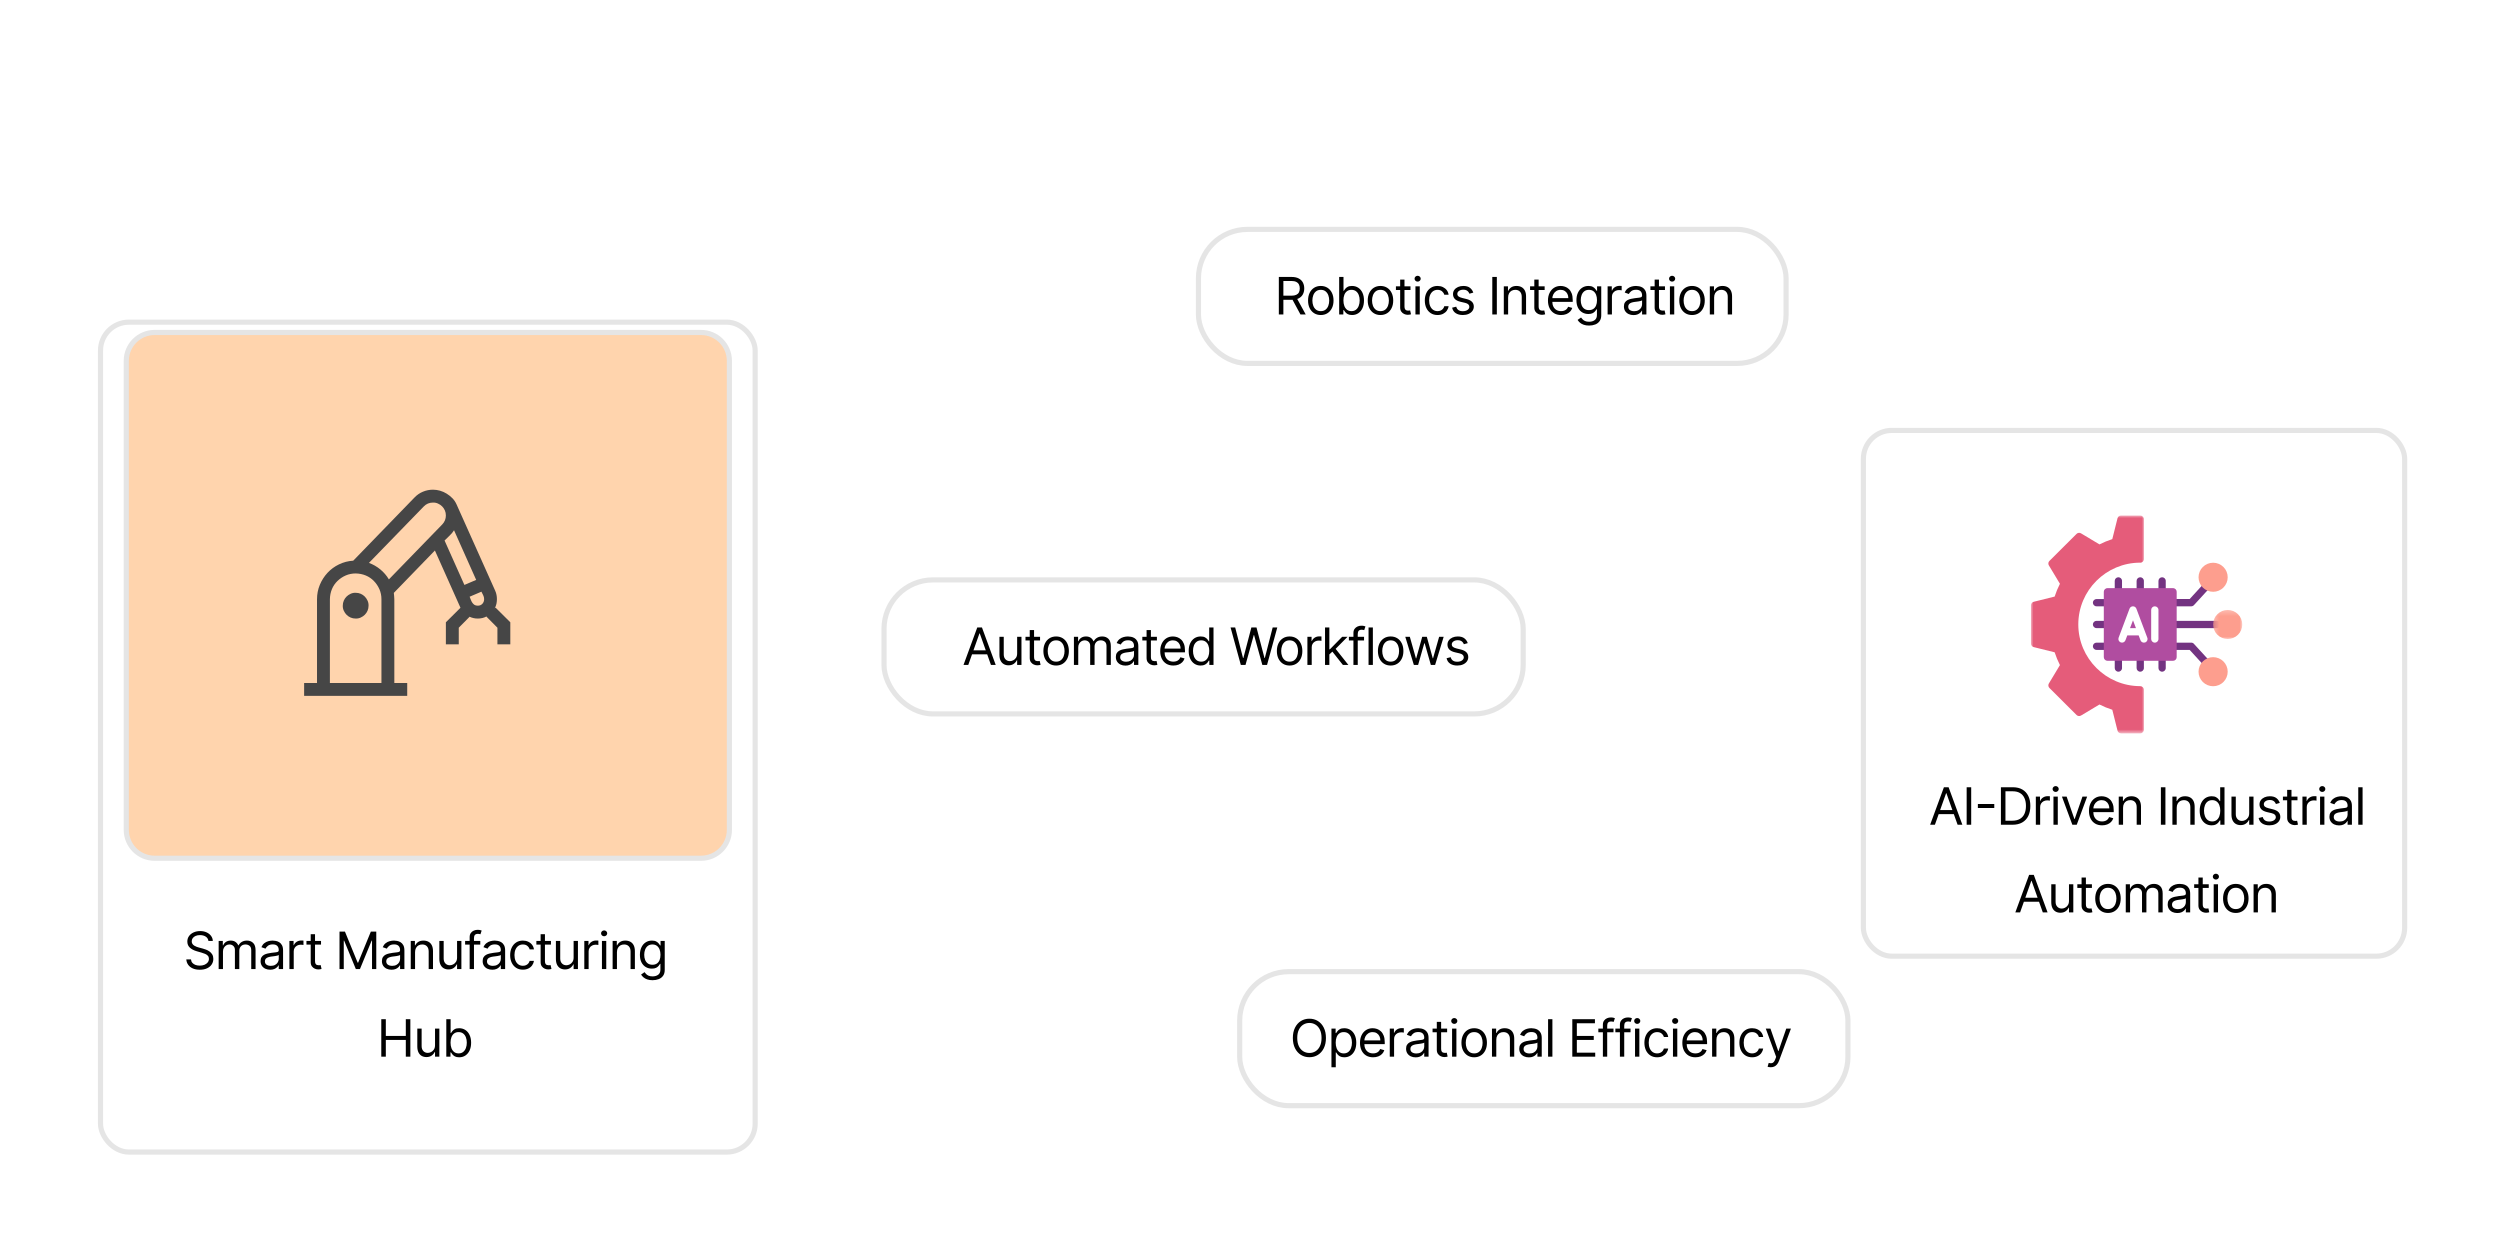 <svg width="485" height="242" viewBox="0 0 485 242" fill="none" xmlns="http://www.w3.org/2000/svg">
<rect width="485" height="242" fill="white"/>
<g filter="url(#filter0_d_31_2735)">
<rect x="19" y="58" width="128" height="162" rx="6" fill="white"/>
<rect x="19.5" y="58.5" width="127" height="161" rx="5.5" stroke="#E5E5E5"/>
</g>
<path d="M30 64.5H136C139.038 64.5 141.5 66.962 141.5 70V161C141.5 164.038 139.038 166.5 136 166.5H30C26.962 166.5 24.5 164.038 24.5 161V70C24.5 66.962 26.962 64.5 30 64.5Z" fill="#FFD4AD" stroke="#E5E5E5"/>
<path d="M40.433 182.545C40.39 182.186 40.217 181.906 39.914 181.707C39.611 181.509 39.239 181.409 38.799 181.409C38.477 181.409 38.195 181.461 37.954 181.565C37.715 181.67 37.528 181.813 37.393 181.995C37.26 182.177 37.194 182.384 37.194 182.616C37.194 182.811 37.24 182.978 37.332 183.117C37.427 183.254 37.548 183.369 37.695 183.462C37.841 183.552 37.995 183.626 38.156 183.685C38.317 183.742 38.465 183.788 38.6 183.824L39.339 184.023C39.528 184.072 39.739 184.141 39.971 184.229C40.205 184.316 40.429 184.436 40.642 184.587C40.858 184.737 41.035 184.928 41.175 185.163C41.314 185.397 41.384 185.685 41.384 186.026C41.384 186.419 41.281 186.774 41.075 187.091C40.872 187.408 40.573 187.66 40.18 187.847C39.79 188.034 39.315 188.128 38.756 188.128C38.236 188.128 37.785 188.044 37.403 187.876C37.025 187.708 36.726 187.473 36.509 187.173C36.293 186.872 36.171 186.523 36.143 186.125H37.052C37.076 186.4 37.168 186.627 37.329 186.807C37.492 186.984 37.698 187.117 37.947 187.205C38.198 187.29 38.468 187.332 38.756 187.332C39.093 187.332 39.394 187.278 39.662 187.169C39.929 187.058 40.141 186.904 40.298 186.707C40.454 186.509 40.532 186.277 40.532 186.011C40.532 185.77 40.465 185.573 40.33 185.422C40.195 185.27 40.017 185.147 39.797 185.053C39.577 184.958 39.339 184.875 39.083 184.804L38.188 184.548C37.62 184.385 37.17 184.152 36.839 183.849C36.507 183.546 36.342 183.149 36.342 182.659C36.342 182.252 36.452 181.897 36.672 181.594C36.894 181.288 37.193 181.052 37.567 180.884C37.943 180.713 38.363 180.628 38.827 180.628C39.296 180.628 39.713 180.712 40.077 180.88C40.442 181.046 40.731 181.273 40.944 181.562C41.159 181.851 41.273 182.179 41.285 182.545H40.433ZM42.419 188V182.545H43.228V183.398H43.299C43.413 183.107 43.596 182.88 43.85 182.719C44.103 182.556 44.407 182.474 44.762 182.474C45.122 182.474 45.422 182.556 45.661 182.719C45.902 182.88 46.09 183.107 46.225 183.398H46.282C46.422 183.116 46.631 182.892 46.911 182.727C47.19 182.558 47.525 182.474 47.916 182.474C48.404 182.474 48.802 182.627 49.112 182.933C49.423 183.236 49.578 183.708 49.578 184.349V188H48.74V184.349C48.74 183.947 48.63 183.659 48.409 183.487C48.189 183.314 47.93 183.227 47.632 183.227C47.248 183.227 46.951 183.343 46.74 183.575C46.53 183.805 46.424 184.096 46.424 184.449V188H45.572V184.264C45.572 183.954 45.471 183.704 45.27 183.515C45.069 183.323 44.81 183.227 44.492 183.227C44.275 183.227 44.071 183.285 43.882 183.401C43.695 183.517 43.543 183.678 43.427 183.884C43.313 184.088 43.257 184.323 43.257 184.591V188H42.419ZM52.415 188.128C52.069 188.128 51.756 188.063 51.474 187.933C51.192 187.8 50.969 187.609 50.803 187.361C50.637 187.11 50.554 186.807 50.554 186.452C50.554 186.139 50.616 185.886 50.739 185.692C50.862 185.495 51.027 185.341 51.233 185.23C51.439 185.119 51.666 185.036 51.914 184.982C52.165 184.925 52.417 184.88 52.671 184.847C53.002 184.804 53.271 184.772 53.477 184.751C53.685 184.727 53.837 184.688 53.931 184.634C54.029 184.579 54.077 184.484 54.077 184.349V184.321C54.077 183.971 53.981 183.698 53.789 183.504C53.6 183.31 53.312 183.213 52.926 183.213C52.526 183.213 52.213 183.301 51.985 183.476C51.758 183.651 51.598 183.838 51.506 184.037L50.711 183.753C50.853 183.421 51.042 183.163 51.279 182.979C51.518 182.792 51.778 182.661 52.06 182.588C52.344 182.512 52.623 182.474 52.898 182.474C53.073 182.474 53.275 182.496 53.502 182.538C53.731 182.579 53.953 182.663 54.166 182.79C54.381 182.918 54.56 183.111 54.702 183.369C54.844 183.627 54.915 183.973 54.915 184.406V188H54.077V187.261H54.034C53.978 187.38 53.883 187.506 53.75 187.641C53.618 187.776 53.441 187.891 53.221 187.986C53.001 188.08 52.732 188.128 52.415 188.128ZM52.543 187.375C52.874 187.375 53.154 187.31 53.381 187.18C53.611 187.049 53.783 186.881 53.9 186.675C54.018 186.469 54.077 186.253 54.077 186.026V185.259C54.041 185.301 53.963 185.34 53.843 185.376C53.724 185.409 53.587 185.438 53.431 185.464C53.277 185.488 53.127 185.509 52.98 185.528C52.835 185.545 52.718 185.559 52.628 185.571C52.41 185.599 52.207 185.646 52.017 185.71C51.83 185.771 51.679 185.865 51.563 185.99C51.449 186.113 51.392 186.281 51.392 186.494C51.392 186.786 51.5 187.006 51.716 187.155C51.933 187.302 52.209 187.375 52.543 187.375ZM56.145 188V182.545H56.954V183.369H57.011C57.111 183.099 57.291 182.88 57.551 182.712C57.811 182.544 58.105 182.46 58.432 182.46C58.493 182.46 58.57 182.461 58.663 182.464C58.755 182.466 58.825 182.47 58.872 182.474V183.327C58.844 183.32 58.779 183.309 58.677 183.295C58.577 183.278 58.472 183.27 58.361 183.27C58.096 183.27 57.859 183.326 57.651 183.437C57.444 183.546 57.281 183.697 57.16 183.891C57.042 184.083 56.983 184.302 56.983 184.548V188H56.145ZM62.279 182.545V183.256H59.453V182.545H62.279ZM60.277 181.239H61.115V186.438C61.115 186.674 61.149 186.852 61.218 186.97C61.289 187.086 61.379 187.164 61.487 187.205C61.599 187.242 61.716 187.261 61.839 187.261C61.931 187.261 62.007 187.257 62.066 187.247C62.126 187.235 62.173 187.226 62.208 187.219L62.379 187.972C62.322 187.993 62.243 188.014 62.141 188.036C62.039 188.059 61.91 188.071 61.754 188.071C61.517 188.071 61.285 188.02 61.058 187.918C60.833 187.817 60.646 187.661 60.497 187.453C60.35 187.245 60.277 186.982 60.277 186.665V181.239ZM65.866 180.727H66.917L69.389 186.764H69.474L71.946 180.727H72.997V188H72.173V182.474H72.102L69.829 188H69.034L66.761 182.474H66.69V188H65.866V180.727ZM75.954 188.128C75.609 188.128 75.295 188.063 75.013 187.933C74.731 187.8 74.508 187.609 74.342 187.361C74.176 187.11 74.093 186.807 74.093 186.452C74.093 186.139 74.155 185.886 74.278 185.692C74.401 185.495 74.566 185.341 74.772 185.23C74.978 185.119 75.205 185.036 75.454 184.982C75.704 184.925 75.957 184.88 76.21 184.847C76.541 184.804 76.81 184.772 77.016 184.751C77.224 184.727 77.376 184.688 77.471 184.634C77.568 184.579 77.616 184.484 77.616 184.349V184.321C77.616 183.971 77.52 183.698 77.329 183.504C77.139 183.31 76.851 183.213 76.466 183.213C76.066 183.213 75.752 183.301 75.525 183.476C75.297 183.651 75.137 183.838 75.045 184.037L74.25 183.753C74.392 183.421 74.581 183.163 74.818 182.979C75.057 182.792 75.317 182.661 75.599 182.588C75.883 182.512 76.162 182.474 76.437 182.474C76.612 182.474 76.814 182.496 77.041 182.538C77.27 182.579 77.492 182.663 77.705 182.79C77.92 182.918 78.099 183.111 78.241 183.369C78.383 183.627 78.454 183.973 78.454 184.406V188H77.616V187.261H77.573C77.517 187.38 77.422 187.506 77.289 187.641C77.157 187.776 76.981 187.891 76.76 187.986C76.54 188.08 76.271 188.128 75.954 188.128ZM76.082 187.375C76.413 187.375 76.693 187.31 76.92 187.18C77.15 187.049 77.323 186.881 77.439 186.675C77.557 186.469 77.616 186.253 77.616 186.026V185.259C77.581 185.301 77.502 185.34 77.382 185.376C77.263 185.409 77.126 185.438 76.97 185.464C76.816 185.488 76.666 185.509 76.519 185.528C76.374 185.545 76.257 185.559 76.167 185.571C75.95 185.599 75.746 185.646 75.556 185.71C75.369 185.771 75.218 185.865 75.102 185.99C74.988 186.113 74.931 186.281 74.931 186.494C74.931 186.786 75.039 187.006 75.255 187.155C75.472 187.302 75.748 187.375 76.082 187.375ZM80.522 184.719V188H79.684V182.545H80.493V183.398H80.564C80.692 183.121 80.886 182.898 81.147 182.73C81.407 182.56 81.743 182.474 82.155 182.474C82.525 182.474 82.848 182.55 83.125 182.702C83.402 182.851 83.617 183.078 83.771 183.384C83.925 183.687 84.002 184.07 84.002 184.534V188H83.164V184.591C83.164 184.162 83.053 183.829 82.83 183.589C82.608 183.348 82.302 183.227 81.914 183.227C81.646 183.227 81.407 183.285 81.197 183.401C80.988 183.517 80.824 183.687 80.703 183.909C80.582 184.132 80.522 184.402 80.522 184.719ZM88.671 185.77V182.545H89.509V188H88.671V187.077H88.614C88.486 187.354 88.287 187.589 88.017 187.783C87.748 187.975 87.407 188.071 86.995 188.071C86.654 188.071 86.351 187.996 86.086 187.847C85.821 187.696 85.612 187.469 85.461 187.165C85.309 186.86 85.233 186.475 85.233 186.011V182.545H86.072V185.955C86.072 186.352 86.183 186.67 86.405 186.906C86.63 187.143 86.917 187.261 87.265 187.261C87.473 187.261 87.685 187.208 87.9 187.102C88.118 186.995 88.3 186.832 88.447 186.612C88.596 186.391 88.671 186.111 88.671 185.77ZM93.173 182.545V183.256H90.233V182.545H93.173ZM91.113 188V181.793C91.113 181.48 91.187 181.22 91.334 181.011C91.48 180.803 91.671 180.647 91.905 180.543C92.14 180.438 92.387 180.386 92.647 180.386C92.853 180.386 93.022 180.403 93.152 180.436C93.282 180.469 93.379 180.5 93.443 180.528L93.201 181.253C93.159 181.239 93.1 181.221 93.024 181.2C92.95 181.178 92.853 181.168 92.733 181.168C92.456 181.168 92.256 181.237 92.132 181.377C92.012 181.517 91.951 181.722 91.951 181.991V188H91.113ZM95.496 188.128C95.151 188.128 94.837 188.063 94.555 187.933C94.274 187.8 94.05 187.609 93.884 187.361C93.718 187.11 93.636 186.807 93.636 186.452C93.636 186.139 93.697 185.886 93.82 185.692C93.943 185.495 94.108 185.341 94.314 185.23C94.52 185.119 94.747 185.036 94.996 184.982C95.247 184.925 95.499 184.88 95.752 184.847C96.084 184.804 96.352 184.772 96.558 184.751C96.766 184.727 96.918 184.688 97.013 184.634C97.11 184.579 97.158 184.484 97.158 184.349V184.321C97.158 183.971 97.062 183.698 96.871 183.504C96.681 183.31 96.394 183.213 96.008 183.213C95.608 183.213 95.294 183.301 95.067 183.476C94.839 183.651 94.68 183.838 94.587 184.037L93.792 183.753C93.934 183.421 94.123 183.163 94.36 182.979C94.599 182.792 94.859 182.661 95.141 182.588C95.425 182.512 95.705 182.474 95.979 182.474C96.154 182.474 96.356 182.496 96.583 182.538C96.813 182.579 97.034 182.663 97.247 182.79C97.463 182.918 97.641 183.111 97.783 183.369C97.925 183.627 97.996 183.973 97.996 184.406V188H97.158V187.261H97.116C97.059 187.38 96.964 187.506 96.832 187.641C96.699 187.776 96.523 187.891 96.302 187.986C96.082 188.08 95.814 188.128 95.496 188.128ZM95.624 187.375C95.956 187.375 96.235 187.31 96.462 187.18C96.692 187.049 96.865 186.881 96.981 186.675C97.099 186.469 97.158 186.253 97.158 186.026V185.259C97.123 185.301 97.045 185.34 96.924 185.376C96.806 185.409 96.668 185.438 96.512 185.464C96.358 185.488 96.208 185.509 96.061 185.528C95.917 185.545 95.799 185.559 95.709 185.571C95.492 185.599 95.288 185.646 95.099 185.71C94.912 185.771 94.76 185.865 94.644 185.99C94.531 186.113 94.474 186.281 94.474 186.494C94.474 186.786 94.581 187.006 94.797 187.155C95.015 187.302 95.29 187.375 95.624 187.375ZM101.442 188.114C100.931 188.114 100.49 187.993 100.121 187.751C99.752 187.51 99.468 187.177 99.269 186.754C99.07 186.33 98.97 185.846 98.97 185.301C98.97 184.747 99.072 184.258 99.276 183.835C99.482 183.408 99.768 183.076 100.135 182.837C100.504 182.595 100.935 182.474 101.428 182.474C101.811 182.474 102.157 182.545 102.465 182.688C102.772 182.83 103.025 183.028 103.221 183.284C103.418 183.54 103.539 183.838 103.587 184.179H102.749C102.685 183.93 102.543 183.71 102.323 183.518C102.105 183.324 101.811 183.227 101.442 183.227C101.115 183.227 100.829 183.312 100.583 183.483C100.339 183.651 100.148 183.889 100.011 184.197C99.876 184.502 99.808 184.861 99.808 185.273C99.808 185.694 99.875 186.061 100.007 186.374C100.142 186.686 100.332 186.929 100.575 187.102C100.822 187.274 101.11 187.361 101.442 187.361C101.66 187.361 101.857 187.323 102.035 187.247C102.213 187.171 102.363 187.062 102.486 186.92C102.609 186.778 102.697 186.608 102.749 186.409H103.587C103.539 186.731 103.422 187.021 103.235 187.279C103.051 187.535 102.806 187.738 102.5 187.89C102.197 188.039 101.844 188.114 101.442 188.114ZM106.884 182.545V183.256H104.057V182.545H106.884ZM104.881 181.239H105.719V186.438C105.719 186.674 105.754 186.852 105.822 186.97C105.893 187.086 105.983 187.164 106.092 187.205C106.203 187.242 106.321 187.261 106.444 187.261C106.536 187.261 106.612 187.257 106.671 187.247C106.73 187.235 106.778 187.226 106.813 187.219L106.984 187.972C106.927 187.993 106.847 188.014 106.746 188.036C106.644 188.059 106.515 188.071 106.359 188.071C106.122 188.071 105.89 188.02 105.663 187.918C105.438 187.817 105.251 187.661 105.101 187.453C104.955 187.245 104.881 186.982 104.881 186.665V181.239ZM111.282 185.77V182.545H112.12V188H111.282V187.077H111.225C111.098 187.354 110.899 187.589 110.629 187.783C110.359 187.975 110.018 188.071 109.606 188.071C109.265 188.071 108.962 187.996 108.697 187.847C108.432 187.696 108.224 187.469 108.072 187.165C107.921 186.86 107.845 186.475 107.845 186.011V182.545H108.683V185.955C108.683 186.352 108.794 186.67 109.017 186.906C109.242 187.143 109.528 187.261 109.876 187.261C110.084 187.261 110.296 187.208 110.512 187.102C110.729 186.995 110.912 186.832 111.059 186.612C111.208 186.391 111.282 186.111 111.282 185.77ZM113.355 188V182.545H114.165V183.369H114.222C114.321 183.099 114.501 182.88 114.762 182.712C115.022 182.544 115.316 182.46 115.642 182.46C115.704 182.46 115.781 182.461 115.873 182.464C115.965 182.466 116.035 182.47 116.083 182.474V183.327C116.054 183.32 115.989 183.309 115.887 183.295C115.788 183.278 115.683 183.27 115.571 183.27C115.306 183.27 115.069 183.326 114.861 183.437C114.655 183.546 114.492 183.697 114.371 183.891C114.253 184.083 114.193 184.302 114.193 184.548V188H113.355ZM116.776 188V182.545H117.614V188H116.776ZM117.202 181.636C117.039 181.636 116.898 181.581 116.78 181.469C116.664 181.358 116.606 181.224 116.606 181.068C116.606 180.912 116.664 180.778 116.78 180.667C116.898 180.556 117.039 180.5 117.202 180.5C117.366 180.5 117.505 180.556 117.621 180.667C117.74 180.778 117.799 180.912 117.799 181.068C117.799 181.224 117.74 181.358 117.621 181.469C117.505 181.581 117.366 181.636 117.202 181.636ZM119.687 184.719V188H118.849V182.545H119.659V183.398H119.73C119.858 183.121 120.052 182.898 120.312 182.73C120.573 182.56 120.909 182.474 121.321 182.474C121.69 182.474 122.013 182.55 122.29 182.702C122.567 182.851 122.783 183.078 122.936 183.384C123.09 183.687 123.167 184.07 123.167 184.534V188H122.329V184.591C122.329 184.162 122.218 183.829 121.995 183.589C121.773 183.348 121.467 183.227 121.079 183.227C120.812 183.227 120.573 183.285 120.362 183.401C120.154 183.517 119.989 183.687 119.868 183.909C119.748 184.132 119.687 184.402 119.687 184.719ZM126.6 190.159C126.196 190.159 125.848 190.107 125.556 190.003C125.265 189.901 125.022 189.766 124.828 189.598C124.637 189.432 124.484 189.255 124.37 189.065L125.038 188.597C125.114 188.696 125.21 188.81 125.326 188.938C125.442 189.068 125.6 189.18 125.801 189.275C126.005 189.372 126.271 189.42 126.6 189.42C127.041 189.42 127.404 189.314 127.691 189.101C127.977 188.888 128.12 188.554 128.12 188.099V186.991H128.049C127.988 187.091 127.9 187.214 127.786 187.361C127.675 187.505 127.514 187.634 127.304 187.748C127.095 187.859 126.813 187.915 126.458 187.915C126.018 187.915 125.623 187.811 125.272 187.602C124.924 187.394 124.648 187.091 124.445 186.693C124.244 186.295 124.143 185.812 124.143 185.244C124.143 184.686 124.241 184.199 124.438 183.785C124.634 183.368 124.908 183.046 125.258 182.819C125.608 182.589 126.013 182.474 126.473 182.474C126.828 182.474 127.109 182.534 127.318 182.652C127.528 182.768 127.689 182.901 127.801 183.05C127.914 183.196 128.002 183.317 128.063 183.412H128.149V182.545H128.958V188.156C128.958 188.625 128.852 189.006 128.639 189.3C128.428 189.596 128.144 189.812 127.786 189.95C127.431 190.089 127.036 190.159 126.6 190.159ZM126.572 187.162C126.908 187.162 127.192 187.085 127.424 186.931C127.656 186.777 127.833 186.556 127.953 186.267C128.074 185.978 128.134 185.633 128.134 185.23C128.134 184.837 128.075 184.49 127.957 184.19C127.839 183.889 127.663 183.653 127.431 183.483C127.199 183.312 126.913 183.227 126.572 183.227C126.217 183.227 125.921 183.317 125.684 183.497C125.45 183.677 125.273 183.919 125.155 184.222C125.039 184.525 124.981 184.861 124.981 185.23C124.981 185.609 125.04 185.944 125.159 186.235C125.279 186.524 125.457 186.751 125.691 186.917C125.928 187.08 126.222 187.162 126.572 187.162ZM73.969 205V197.727H74.849V200.966H78.727V197.727H79.608V205H78.727V201.747H74.849V205H73.969ZM84.395 202.77V199.545H85.233V205H84.395V204.077H84.338C84.21 204.354 84.011 204.589 83.742 204.783C83.472 204.975 83.131 205.071 82.719 205.071C82.378 205.071 82.075 204.996 81.81 204.847C81.545 204.696 81.336 204.469 81.185 204.165C81.033 203.86 80.957 203.475 80.957 203.011V199.545H81.796V202.955C81.796 203.352 81.907 203.67 82.129 203.906C82.354 204.143 82.641 204.261 82.989 204.261C83.197 204.261 83.409 204.208 83.624 204.102C83.842 203.995 84.025 203.832 84.171 203.612C84.32 203.391 84.395 203.111 84.395 202.77ZM86.582 205V197.727H87.42V200.412H87.491C87.552 200.317 87.638 200.196 87.746 200.05C87.858 199.901 88.016 199.768 88.222 199.652C88.431 199.534 88.712 199.474 89.067 199.474C89.527 199.474 89.932 199.589 90.282 199.819C90.632 200.049 90.906 200.374 91.102 200.795C91.299 201.217 91.397 201.714 91.397 202.287C91.397 202.865 91.299 203.365 91.102 203.789C90.906 204.21 90.633 204.537 90.285 204.769C89.938 204.999 89.536 205.114 89.082 205.114C88.731 205.114 88.451 205.056 88.24 204.94C88.029 204.821 87.867 204.687 87.754 204.538C87.64 204.387 87.552 204.261 87.491 204.162H87.391V205H86.582ZM87.406 202.273C87.406 202.685 87.466 203.048 87.587 203.363C87.707 203.675 87.884 203.92 88.116 204.098C88.348 204.273 88.632 204.361 88.968 204.361C89.318 204.361 89.611 204.268 89.845 204.084C90.082 203.897 90.259 203.646 90.378 203.331C90.499 203.014 90.559 202.661 90.559 202.273C90.559 201.889 90.5 201.544 90.381 201.236C90.265 200.926 90.089 200.681 89.852 200.501C89.618 200.318 89.323 200.227 88.968 200.227C88.627 200.227 88.341 200.314 88.109 200.487C87.877 200.657 87.701 200.896 87.583 201.204C87.465 201.509 87.406 201.866 87.406 202.273Z" fill="black"/>
<rect x="232.5" y="44.5" width="114" height="26" rx="9.5" fill="white" stroke="#E5E5E5"/>
<rect x="171.5" y="112.5" width="124" height="26" rx="9.5" fill="white" stroke="#E5E5E5"/>
<rect x="240.5" y="188.5" width="118" height="26" rx="9.5" fill="white" stroke="#E5E5E5"/>
<path d="M248.094 61V53.727H250.551C251.12 53.727 251.586 53.824 251.95 54.019C252.315 54.21 252.585 54.474 252.76 54.81C252.935 55.147 253.023 55.529 253.023 55.957C253.023 56.386 252.935 56.766 252.76 57.097C252.585 57.429 252.316 57.689 251.954 57.879C251.592 58.066 251.129 58.159 250.566 58.159H248.577V57.364H250.537C250.925 57.364 251.238 57.307 251.475 57.193C251.714 57.08 251.887 56.919 251.993 56.71C252.102 56.499 252.156 56.249 252.156 55.957C252.156 55.666 252.102 55.412 251.993 55.194C251.884 54.976 251.71 54.808 251.471 54.69C251.232 54.569 250.916 54.508 250.523 54.508H248.975V61H248.094ZM251.517 57.733L253.307 61H252.284L250.523 57.733H251.517ZM256.234 61.114C255.742 61.114 255.31 60.996 254.938 60.762C254.569 60.528 254.28 60.2 254.071 59.778C253.866 59.357 253.763 58.865 253.763 58.301C253.763 57.733 253.866 57.237 254.071 56.813C254.28 56.389 254.569 56.06 254.938 55.826C255.31 55.592 255.742 55.474 256.234 55.474C256.727 55.474 257.157 55.592 257.527 55.826C257.898 56.06 258.187 56.389 258.393 56.813C258.602 57.237 258.706 57.733 258.706 58.301C258.706 58.865 258.602 59.357 258.393 59.778C258.187 60.2 257.898 60.528 257.527 60.762C257.157 60.996 256.727 61.114 256.234 61.114ZM256.234 60.361C256.608 60.361 256.916 60.265 257.157 60.073C257.399 59.881 257.578 59.629 257.694 59.317C257.81 59.004 257.868 58.666 257.868 58.301C257.868 57.937 257.81 57.597 257.694 57.282C257.578 56.967 257.399 56.713 257.157 56.519C256.916 56.324 256.608 56.227 256.234 56.227C255.86 56.227 255.552 56.324 255.311 56.519C255.069 56.713 254.891 56.967 254.775 57.282C254.659 57.597 254.601 57.937 254.601 58.301C254.601 58.666 254.659 59.004 254.775 59.317C254.891 59.629 255.069 59.881 255.311 60.073C255.552 60.265 255.86 60.361 256.234 60.361ZM259.799 61V53.727H260.637V56.412H260.708C260.769 56.317 260.855 56.197 260.963 56.05C261.075 55.901 261.233 55.768 261.439 55.652C261.648 55.534 261.929 55.474 262.284 55.474C262.744 55.474 263.149 55.589 263.499 55.819C263.849 56.048 264.123 56.374 264.319 56.795C264.516 57.217 264.614 57.714 264.614 58.287C264.614 58.865 264.516 59.365 264.319 59.789C264.123 60.211 263.85 60.537 263.502 60.769C263.154 60.999 262.753 61.114 262.299 61.114C261.948 61.114 261.668 61.056 261.457 60.94C261.246 60.821 261.084 60.688 260.971 60.538C260.857 60.387 260.769 60.261 260.708 60.162H260.608V61H259.799ZM260.623 58.273C260.623 58.685 260.683 59.048 260.804 59.363C260.924 59.675 261.101 59.92 261.333 60.098C261.565 60.273 261.849 60.361 262.185 60.361C262.535 60.361 262.828 60.269 263.062 60.084C263.299 59.897 263.476 59.646 263.595 59.331C263.716 59.014 263.776 58.661 263.776 58.273C263.776 57.889 263.717 57.544 263.598 57.236C263.482 56.926 263.306 56.681 263.069 56.501C262.835 56.318 262.54 56.227 262.185 56.227C261.844 56.227 261.558 56.314 261.326 56.486C261.094 56.657 260.918 56.896 260.8 57.204C260.682 57.509 260.623 57.865 260.623 58.273ZM267.812 61.114C267.319 61.114 266.887 60.996 266.516 60.762C266.146 60.528 265.858 60.2 265.649 59.778C265.443 59.357 265.34 58.865 265.34 58.301C265.34 57.733 265.443 57.237 265.649 56.813C265.858 56.389 266.146 56.06 266.516 55.826C266.887 55.592 267.319 55.474 267.812 55.474C268.304 55.474 268.735 55.592 269.104 55.826C269.476 56.06 269.765 56.389 269.971 56.813C270.179 57.237 270.283 57.733 270.283 58.301C270.283 58.865 270.179 59.357 269.971 59.778C269.765 60.2 269.476 60.528 269.104 60.762C268.735 60.996 268.304 61.114 267.812 61.114ZM267.812 60.361C268.186 60.361 268.494 60.265 268.735 60.073C268.977 59.881 269.155 59.629 269.271 59.317C269.387 59.004 269.445 58.666 269.445 58.301C269.445 57.937 269.387 57.597 269.271 57.282C269.155 56.967 268.977 56.713 268.735 56.519C268.494 56.324 268.186 56.227 267.812 56.227C267.438 56.227 267.13 56.324 266.889 56.519C266.647 56.713 266.468 56.967 266.352 57.282C266.236 57.597 266.178 57.937 266.178 58.301C266.178 58.666 266.236 59.004 266.352 59.317C266.468 59.629 266.647 59.881 266.889 60.073C267.13 60.265 267.438 60.361 267.812 60.361ZM273.635 55.545V56.256H270.808V55.545H273.635ZM271.632 54.239H272.47V59.438C272.47 59.674 272.504 59.852 272.573 59.97C272.644 60.086 272.734 60.164 272.843 60.205C272.954 60.242 273.071 60.261 273.195 60.261C273.287 60.261 273.363 60.257 273.422 60.247C273.481 60.235 273.528 60.226 273.564 60.219L273.734 60.972C273.678 60.993 273.598 61.014 273.496 61.035C273.395 61.059 273.266 61.071 273.109 61.071C272.873 61.071 272.641 61.02 272.413 60.918C272.188 60.816 272.001 60.661 271.852 60.453C271.705 60.245 271.632 59.982 271.632 59.665V54.239ZM274.596 61V55.545H275.434V61H274.596ZM275.022 54.636C274.858 54.636 274.717 54.581 274.599 54.469C274.483 54.358 274.425 54.224 274.425 54.068C274.425 53.912 274.483 53.778 274.599 53.667C274.717 53.556 274.858 53.5 275.022 53.5C275.185 53.5 275.325 53.556 275.441 53.667C275.559 53.778 275.618 53.912 275.618 54.068C275.618 54.224 275.559 54.358 275.441 54.469C275.325 54.581 275.185 54.636 275.022 54.636ZM278.885 61.114C278.373 61.114 277.933 60.993 277.563 60.751C277.194 60.51 276.91 60.177 276.711 59.754C276.512 59.33 276.413 58.846 276.413 58.301C276.413 57.747 276.515 57.258 276.718 56.834C276.924 56.408 277.211 56.076 277.578 55.837C277.947 55.595 278.378 55.474 278.87 55.474C279.254 55.474 279.599 55.545 279.907 55.688C280.215 55.83 280.467 56.028 280.664 56.284C280.86 56.54 280.982 56.838 281.029 57.179H280.191C280.127 56.93 279.985 56.71 279.765 56.519C279.547 56.324 279.254 56.227 278.885 56.227C278.558 56.227 278.271 56.312 278.025 56.483C277.781 56.651 277.591 56.889 277.453 57.197C277.318 57.502 277.251 57.861 277.251 58.273C277.251 58.694 277.317 59.061 277.45 59.374C277.585 59.686 277.774 59.929 278.018 60.102C278.264 60.274 278.553 60.361 278.885 60.361C279.102 60.361 279.3 60.323 279.478 60.247C279.655 60.171 279.805 60.062 279.929 59.92C280.052 59.778 280.139 59.608 280.191 59.409H281.029C280.982 59.731 280.865 60.021 280.678 60.279C280.493 60.535 280.248 60.738 279.943 60.89C279.64 61.039 279.287 61.114 278.885 61.114ZM285.818 56.767L285.065 56.98C285.018 56.855 284.948 56.733 284.856 56.614C284.766 56.494 284.643 56.394 284.487 56.316C284.33 56.238 284.13 56.199 283.886 56.199C283.553 56.199 283.274 56.276 283.052 56.43C282.832 56.581 282.722 56.774 282.722 57.008C282.722 57.217 282.797 57.381 282.949 57.502C283.1 57.623 283.337 57.724 283.659 57.804L284.469 58.003C284.956 58.121 285.32 58.302 285.559 58.546C285.798 58.788 285.918 59.099 285.918 59.48C285.918 59.793 285.828 60.072 285.648 60.318C285.47 60.564 285.222 60.758 284.902 60.901C284.582 61.043 284.211 61.114 283.787 61.114C283.231 61.114 282.77 60.993 282.406 60.751C282.041 60.51 281.81 60.157 281.713 59.693L282.509 59.494C282.584 59.788 282.728 60.008 282.938 60.155C283.151 60.302 283.429 60.375 283.773 60.375C284.163 60.375 284.473 60.292 284.703 60.126C284.935 59.958 285.051 59.757 285.051 59.523C285.051 59.333 284.985 59.175 284.852 59.047C284.72 58.917 284.516 58.82 284.241 58.756L283.332 58.543C282.833 58.424 282.466 58.241 282.232 57.992C282 57.741 281.884 57.428 281.884 57.051C281.884 56.743 281.97 56.471 282.143 56.234C282.318 55.998 282.556 55.812 282.857 55.677C283.16 55.542 283.503 55.474 283.886 55.474C284.426 55.474 284.85 55.593 285.158 55.83C285.468 56.066 285.688 56.379 285.818 56.767ZM290.386 53.727V61H289.505V53.727H290.386ZM292.576 57.719V61H291.738V55.545H292.548V56.398H292.619C292.747 56.121 292.941 55.898 293.201 55.73C293.462 55.56 293.798 55.474 294.21 55.474C294.579 55.474 294.902 55.55 295.179 55.702C295.456 55.851 295.672 56.078 295.825 56.383C295.979 56.687 296.056 57.07 296.056 57.534V61H295.218V57.591C295.218 57.162 295.107 56.829 294.884 56.59C294.662 56.348 294.357 56.227 293.968 56.227C293.701 56.227 293.462 56.285 293.251 56.401C293.043 56.517 292.878 56.687 292.757 56.909C292.637 57.132 292.576 57.401 292.576 57.719ZM299.66 55.545V56.256H296.833V55.545H299.66ZM297.657 54.239H298.495V59.438C298.495 59.674 298.529 59.852 298.598 59.97C298.669 60.086 298.759 60.164 298.868 60.205C298.979 60.242 299.096 60.261 299.22 60.261C299.312 60.261 299.388 60.257 299.447 60.247C299.506 60.235 299.553 60.226 299.589 60.219L299.759 60.972C299.703 60.993 299.623 61.014 299.521 61.035C299.42 61.059 299.291 61.071 299.134 61.071C298.898 61.071 298.666 61.02 298.438 60.918C298.213 60.816 298.026 60.661 297.877 60.453C297.73 60.245 297.657 59.982 297.657 59.665V54.239ZM302.849 61.114C302.323 61.114 301.87 60.998 301.489 60.766C301.11 60.531 300.818 60.205 300.612 59.785C300.408 59.364 300.306 58.874 300.306 58.315C300.306 57.757 300.408 57.264 300.612 56.838C300.818 56.41 301.104 56.076 301.471 55.837C301.84 55.595 302.271 55.474 302.764 55.474C303.048 55.474 303.328 55.522 303.605 55.617C303.882 55.711 304.134 55.865 304.362 56.078C304.589 56.289 304.77 56.568 304.905 56.916C305.04 57.264 305.107 57.693 305.107 58.202V58.557H300.903V57.832H304.255C304.255 57.525 304.194 57.25 304.07 57.008C303.95 56.767 303.777 56.577 303.552 56.437C303.329 56.297 303.067 56.227 302.764 56.227C302.43 56.227 302.141 56.31 301.897 56.476C301.656 56.639 301.47 56.852 301.34 57.115C301.209 57.378 301.144 57.66 301.144 57.96V58.443C301.144 58.855 301.215 59.204 301.357 59.491C301.502 59.775 301.702 59.992 301.958 60.141C302.213 60.287 302.51 60.361 302.849 60.361C303.069 60.361 303.268 60.33 303.445 60.269C303.625 60.205 303.78 60.11 303.911 59.984C304.041 59.856 304.142 59.698 304.213 59.508L305.022 59.736C304.937 60.01 304.794 60.252 304.593 60.46C304.391 60.666 304.143 60.827 303.847 60.943C303.551 61.057 303.218 61.114 302.849 61.114ZM308.284 63.159C307.879 63.159 307.531 63.107 307.24 63.003C306.949 62.901 306.706 62.766 306.512 62.598C306.32 62.432 306.168 62.255 306.054 62.065L306.721 61.597C306.797 61.696 306.893 61.81 307.009 61.938C307.125 62.068 307.284 62.18 307.485 62.275C307.689 62.372 307.955 62.42 308.284 62.42C308.724 62.42 309.088 62.314 309.374 62.101C309.661 61.888 309.804 61.554 309.804 61.099V59.992H309.733C309.671 60.091 309.584 60.214 309.47 60.361C309.359 60.505 309.198 60.634 308.987 60.748C308.779 60.859 308.497 60.915 308.142 60.915C307.702 60.915 307.306 60.811 306.956 60.602C306.608 60.394 306.332 60.091 306.128 59.693C305.927 59.295 305.827 58.812 305.827 58.244C305.827 57.686 305.925 57.199 306.121 56.785C306.318 56.368 306.591 56.046 306.942 55.819C307.292 55.589 307.697 55.474 308.156 55.474C308.511 55.474 308.793 55.534 309.001 55.652C309.212 55.768 309.373 55.901 309.484 56.05C309.598 56.197 309.685 56.317 309.747 56.412H309.832V55.545H310.642V61.156C310.642 61.625 310.535 62.006 310.322 62.3C310.112 62.596 309.828 62.812 309.47 62.95C309.115 63.089 308.72 63.159 308.284 63.159ZM308.256 60.162C308.592 60.162 308.876 60.085 309.108 59.931C309.34 59.777 309.516 59.556 309.637 59.267C309.758 58.978 309.818 58.633 309.818 58.23C309.818 57.837 309.759 57.49 309.641 57.19C309.522 56.889 309.347 56.653 309.115 56.483C308.883 56.312 308.596 56.227 308.256 56.227C307.9 56.227 307.605 56.317 307.368 56.497C307.133 56.677 306.957 56.919 306.839 57.222C306.723 57.525 306.665 57.861 306.665 58.23C306.665 58.609 306.724 58.944 306.842 59.235C306.963 59.524 307.141 59.751 307.375 59.917C307.612 60.08 307.905 60.162 308.256 60.162ZM311.876 61V55.545H312.686V56.369H312.743C312.842 56.099 313.022 55.88 313.282 55.712C313.543 55.544 313.836 55.46 314.163 55.46C314.225 55.46 314.301 55.461 314.394 55.464C314.486 55.466 314.556 55.47 314.603 55.474V56.327C314.575 56.32 314.51 56.309 314.408 56.295C314.309 56.278 314.203 56.27 314.092 56.27C313.827 56.27 313.59 56.325 313.382 56.437C313.176 56.546 313.012 56.697 312.892 56.891C312.773 57.083 312.714 57.302 312.714 57.548V61H311.876ZM316.902 61.128C316.556 61.128 316.243 61.063 315.961 60.932C315.679 60.8 315.455 60.609 315.29 60.361C315.124 60.11 315.041 59.807 315.041 59.452C315.041 59.139 315.103 58.886 315.226 58.692C315.349 58.495 315.513 58.341 315.719 58.23C315.925 58.119 316.153 58.036 316.401 57.981C316.652 57.925 316.904 57.88 317.158 57.847C317.489 57.804 317.758 57.772 317.964 57.751C318.172 57.727 318.323 57.688 318.418 57.633C318.515 57.579 318.564 57.484 318.564 57.349V57.321C318.564 56.971 318.468 56.698 318.276 56.504C318.087 56.31 317.799 56.213 317.413 56.213C317.013 56.213 316.699 56.301 316.472 56.476C316.245 56.651 316.085 56.838 315.993 57.037L315.197 56.753C315.339 56.421 315.529 56.163 315.765 55.979C316.005 55.792 316.265 55.661 316.547 55.588C316.831 55.512 317.11 55.474 317.385 55.474C317.56 55.474 317.761 55.496 317.988 55.538C318.218 55.579 318.439 55.663 318.653 55.791C318.868 55.918 319.047 56.111 319.189 56.369C319.331 56.627 319.402 56.973 319.402 57.406V61H318.564V60.261H318.521C318.464 60.38 318.37 60.506 318.237 60.641C318.104 60.776 317.928 60.891 317.708 60.986C317.488 61.081 317.219 61.128 316.902 61.128ZM317.03 60.375C317.361 60.375 317.64 60.31 317.868 60.18C318.097 60.05 318.27 59.881 318.386 59.675C318.505 59.469 318.564 59.253 318.564 59.026V58.258C318.528 58.301 318.45 58.34 318.329 58.376C318.211 58.409 318.074 58.438 317.917 58.465C317.764 58.488 317.613 58.51 317.466 58.528C317.322 58.545 317.205 58.559 317.115 58.571C316.897 58.599 316.694 58.646 316.504 58.709C316.317 58.771 316.166 58.865 316.05 58.99C315.936 59.113 315.879 59.281 315.879 59.494C315.879 59.785 315.987 60.006 316.202 60.155C316.42 60.302 316.696 60.375 317.03 60.375ZM323.004 55.545V56.256H320.177V55.545H323.004ZM321.001 54.239H321.839V59.438C321.839 59.674 321.873 59.852 321.942 59.97C322.013 60.086 322.103 60.164 322.212 60.205C322.323 60.242 322.44 60.261 322.563 60.261C322.656 60.261 322.731 60.257 322.791 60.247C322.85 60.235 322.897 60.226 322.933 60.219L323.103 60.972C323.046 60.993 322.967 61.014 322.865 61.035C322.763 61.059 322.634 61.071 322.478 61.071C322.241 61.071 322.009 61.02 321.782 60.918C321.557 60.816 321.37 60.661 321.221 60.453C321.074 60.245 321.001 59.982 321.001 59.665V54.239ZM323.964 61V55.545H324.802V61H323.964ZM324.39 54.636C324.227 54.636 324.086 54.581 323.968 54.469C323.852 54.358 323.794 54.224 323.794 54.068C323.794 53.912 323.852 53.778 323.968 53.667C324.086 53.556 324.227 53.5 324.39 53.5C324.554 53.5 324.693 53.556 324.809 53.667C324.928 53.778 324.987 53.912 324.987 54.068C324.987 54.224 324.928 54.358 324.809 54.469C324.693 54.581 324.554 54.636 324.39 54.636ZM328.253 61.114C327.761 61.114 327.329 60.996 326.957 60.762C326.588 60.528 326.299 60.2 326.091 59.778C325.885 59.357 325.782 58.865 325.782 58.301C325.782 57.733 325.885 57.237 326.091 56.813C326.299 56.389 326.588 56.06 326.957 55.826C327.329 55.592 327.761 55.474 328.253 55.474C328.746 55.474 329.177 55.592 329.546 55.826C329.918 56.06 330.206 56.389 330.412 56.813C330.621 57.237 330.725 57.733 330.725 58.301C330.725 58.865 330.621 59.357 330.412 59.778C330.206 60.2 329.918 60.528 329.546 60.762C329.177 60.996 328.746 61.114 328.253 61.114ZM328.253 60.361C328.627 60.361 328.935 60.265 329.177 60.073C329.418 59.881 329.597 59.629 329.713 59.317C329.829 59.004 329.887 58.666 329.887 58.301C329.887 57.937 329.829 57.597 329.713 57.282C329.597 56.967 329.418 56.713 329.177 56.519C328.935 56.324 328.627 56.227 328.253 56.227C327.879 56.227 327.571 56.324 327.33 56.519C327.088 56.713 326.91 56.967 326.794 57.282C326.678 57.597 326.62 57.937 326.62 58.301C326.62 58.666 326.678 59.004 326.794 59.317C326.91 59.629 327.088 59.881 327.33 60.073C327.571 60.265 327.879 60.361 328.253 60.361ZM332.542 57.719V61H331.704V55.545H332.514V56.398H332.585C332.713 56.121 332.907 55.898 333.167 55.73C333.428 55.56 333.764 55.474 334.176 55.474C334.545 55.474 334.868 55.55 335.145 55.702C335.422 55.851 335.638 56.078 335.792 56.383C335.945 56.687 336.022 57.07 336.022 57.534V61H335.184V57.591C335.184 57.162 335.073 56.829 334.85 56.59C334.628 56.348 334.323 56.227 333.934 56.227C333.667 56.227 333.428 56.285 333.217 56.401C333.009 56.517 332.844 56.687 332.723 56.909C332.603 57.132 332.542 57.401 332.542 57.719Z" fill="black"/>
<path d="M187.843 129H186.92L189.59 121.727H190.499L193.17 129H192.246L190.073 122.878H190.016L187.843 129ZM188.184 126.159H191.905V126.94H188.184V126.159ZM197.326 126.77V123.545H198.164V129H197.326V128.077H197.269C197.142 128.354 196.943 128.589 196.673 128.783C196.403 128.975 196.062 129.071 195.65 129.071C195.309 129.071 195.006 128.996 194.741 128.847C194.476 128.696 194.268 128.469 194.116 128.165C193.964 127.86 193.889 127.475 193.889 127.011V123.545H194.727V126.955C194.727 127.352 194.838 127.67 195.061 127.906C195.286 128.143 195.572 128.261 195.92 128.261C196.128 128.261 196.34 128.208 196.556 128.102C196.773 127.995 196.956 127.832 197.103 127.612C197.252 127.391 197.326 127.111 197.326 126.77ZM201.771 123.545V124.256H198.945V123.545H201.771ZM199.769 122.239H200.607V127.438C200.607 127.674 200.641 127.852 200.71 127.97C200.781 128.086 200.871 128.164 200.98 128.205C201.091 128.242 201.208 128.261 201.331 128.261C201.423 128.261 201.499 128.257 201.558 128.247C201.618 128.235 201.665 128.226 201.7 128.219L201.871 128.972C201.814 128.993 201.735 129.014 201.633 129.036C201.531 129.059 201.402 129.071 201.246 129.071C201.009 129.071 200.777 129.02 200.55 128.918C200.325 128.817 200.138 128.661 199.989 128.453C199.842 128.245 199.769 127.982 199.769 127.665V122.239ZM204.889 129.114C204.397 129.114 203.965 128.996 203.593 128.762C203.224 128.528 202.935 128.2 202.727 127.778C202.521 127.357 202.418 126.865 202.418 126.301C202.418 125.733 202.521 125.237 202.727 124.813C202.935 124.389 203.224 124.06 203.593 123.826C203.965 123.592 204.397 123.474 204.889 123.474C205.382 123.474 205.813 123.592 206.182 123.826C206.554 124.06 206.843 124.389 207.048 124.813C207.257 125.237 207.361 125.733 207.361 126.301C207.361 126.865 207.257 127.357 207.048 127.778C206.843 128.2 206.554 128.528 206.182 128.762C205.813 128.996 205.382 129.114 204.889 129.114ZM204.889 128.361C205.263 128.361 205.571 128.265 205.813 128.073C206.054 127.881 206.233 127.629 206.349 127.317C206.465 127.004 206.523 126.666 206.523 126.301C206.523 125.937 206.465 125.597 206.349 125.282C206.233 124.967 206.054 124.713 205.813 124.518C205.571 124.324 205.263 124.227 204.889 124.227C204.515 124.227 204.208 124.324 203.966 124.518C203.725 124.713 203.546 124.967 203.43 125.282C203.314 125.597 203.256 125.937 203.256 126.301C203.256 126.666 203.314 127.004 203.43 127.317C203.546 127.629 203.725 127.881 203.966 128.073C204.208 128.265 204.515 128.361 204.889 128.361ZM208.34 129V123.545H209.15V124.398H209.221C209.335 124.107 209.518 123.88 209.771 123.719C210.025 123.556 210.329 123.474 210.684 123.474C211.044 123.474 211.343 123.556 211.582 123.719C211.824 123.88 212.012 124.107 212.147 124.398H212.204C212.344 124.116 212.553 123.892 212.832 123.727C213.112 123.558 213.447 123.474 213.837 123.474C214.325 123.474 214.724 123.627 215.034 123.933C215.344 124.236 215.499 124.708 215.499 125.349V129H214.661V125.349C214.661 124.947 214.551 124.659 214.331 124.487C214.111 124.314 213.852 124.227 213.553 124.227C213.17 124.227 212.873 124.343 212.662 124.575C212.451 124.805 212.346 125.096 212.346 125.449V129H211.494V125.264C211.494 124.954 211.393 124.704 211.192 124.515C210.991 124.323 210.731 124.227 210.414 124.227C210.196 124.227 209.993 124.285 209.803 124.401C209.616 124.517 209.465 124.678 209.349 124.884C209.235 125.088 209.178 125.323 209.178 125.591V129H208.34ZM218.337 129.128C217.991 129.128 217.677 129.063 217.396 128.933C217.114 128.8 216.89 128.609 216.725 128.361C216.559 128.11 216.476 127.807 216.476 127.452C216.476 127.139 216.538 126.886 216.661 126.692C216.784 126.495 216.948 126.341 217.154 126.23C217.36 126.119 217.588 126.036 217.836 125.982C218.087 125.925 218.339 125.88 218.592 125.847C218.924 125.804 219.193 125.772 219.399 125.751C219.607 125.727 219.758 125.688 219.853 125.634C219.95 125.579 219.999 125.484 219.999 125.349V125.321C219.999 124.971 219.903 124.698 219.711 124.504C219.522 124.31 219.234 124.213 218.848 124.213C218.448 124.213 218.134 124.301 217.907 124.476C217.68 124.651 217.52 124.838 217.428 125.037L216.632 124.753C216.774 124.421 216.964 124.163 217.2 123.979C217.44 123.792 217.7 123.661 217.982 123.588C218.266 123.512 218.545 123.474 218.82 123.474C218.995 123.474 219.196 123.496 219.423 123.538C219.653 123.579 219.874 123.663 220.088 123.79C220.303 123.918 220.482 124.111 220.624 124.369C220.766 124.627 220.837 124.973 220.837 125.406V129H219.999V128.261H219.956C219.899 128.38 219.805 128.506 219.672 128.641C219.539 128.776 219.363 128.891 219.143 128.986C218.923 129.08 218.654 129.128 218.337 129.128ZM218.465 128.375C218.796 128.375 219.075 128.31 219.303 128.18C219.532 128.049 219.705 127.881 219.821 127.675C219.94 127.469 219.999 127.253 219.999 127.026V126.259C219.963 126.301 219.885 126.34 219.764 126.376C219.646 126.409 219.509 126.438 219.352 126.464C219.199 126.488 219.048 126.509 218.901 126.528C218.757 126.545 218.64 126.559 218.55 126.571C218.332 126.599 218.128 126.646 217.939 126.71C217.752 126.771 217.601 126.865 217.485 126.99C217.371 127.113 217.314 127.281 217.314 127.494C217.314 127.786 217.422 128.006 217.637 128.155C217.855 128.302 218.131 128.375 218.465 128.375ZM224.439 123.545V124.256H221.612V123.545H224.439ZM222.436 122.239H223.274V127.438C223.274 127.674 223.308 127.852 223.377 127.97C223.448 128.086 223.538 128.164 223.647 128.205C223.758 128.242 223.875 128.261 223.998 128.261C224.091 128.261 224.166 128.257 224.226 128.247C224.285 128.235 224.332 128.226 224.368 128.219L224.538 128.972C224.481 128.993 224.402 129.014 224.3 129.036C224.198 129.059 224.069 129.071 223.913 129.071C223.676 129.071 223.444 129.02 223.217 128.918C222.992 128.817 222.805 128.661 222.656 128.453C222.509 128.245 222.436 127.982 222.436 127.665V122.239ZM227.628 129.114C227.102 129.114 226.649 128.998 226.268 128.766C225.889 128.531 225.596 128.205 225.39 127.786C225.187 127.364 225.085 126.874 225.085 126.315C225.085 125.757 225.187 125.264 225.39 124.838C225.596 124.41 225.883 124.076 226.25 123.837C226.619 123.595 227.05 123.474 227.542 123.474C227.826 123.474 228.107 123.522 228.384 123.616C228.661 123.711 228.913 123.865 229.14 124.078C229.368 124.289 229.549 124.568 229.684 124.916C229.819 125.264 229.886 125.693 229.886 126.202V126.557H225.682V125.832H229.034C229.034 125.525 228.972 125.25 228.849 125.009C228.728 124.767 228.556 124.576 228.331 124.437C228.108 124.297 227.845 124.227 227.542 124.227C227.209 124.227 226.92 124.31 226.676 124.476C226.434 124.639 226.249 124.852 226.118 125.115C225.988 125.378 225.923 125.66 225.923 125.96V126.443C225.923 126.855 225.994 127.204 226.136 127.491C226.281 127.775 226.481 127.991 226.736 128.141C226.992 128.287 227.289 128.361 227.628 128.361C227.848 128.361 228.047 128.33 228.224 128.268C228.404 128.205 228.559 128.11 228.689 127.984C228.82 127.857 228.92 127.698 228.991 127.509L229.801 127.736C229.716 128.01 229.572 128.252 229.371 128.46C229.17 128.666 228.921 128.827 228.625 128.943C228.33 129.057 227.997 129.114 227.628 129.114ZM232.921 129.114C232.466 129.114 232.065 128.999 231.717 128.769C231.369 128.537 231.097 128.21 230.9 127.789C230.704 127.365 230.605 126.865 230.605 126.287C230.605 125.714 230.704 125.217 230.9 124.795C231.097 124.374 231.37 124.049 231.72 123.819C232.071 123.589 232.476 123.474 232.935 123.474C233.29 123.474 233.571 123.534 233.776 123.652C233.985 123.768 234.143 123.901 234.252 124.05C234.364 124.196 234.45 124.317 234.512 124.412H234.583V121.727H235.421V129H234.611V128.162H234.512C234.45 128.261 234.362 128.387 234.249 128.538C234.135 128.687 233.973 128.821 233.762 128.94C233.552 129.056 233.271 129.114 232.921 129.114ZM233.034 128.361C233.37 128.361 233.655 128.273 233.887 128.098C234.119 127.92 234.295 127.675 234.416 127.363C234.536 127.048 234.597 126.685 234.597 126.273C234.597 125.866 234.538 125.509 234.419 125.204C234.301 124.896 234.126 124.657 233.894 124.487C233.662 124.314 233.375 124.227 233.034 124.227C232.679 124.227 232.383 124.318 232.147 124.501C231.912 124.681 231.736 124.926 231.617 125.236C231.501 125.544 231.443 125.889 231.443 126.273C231.443 126.661 231.503 127.014 231.621 127.331C231.742 127.646 231.919 127.897 232.154 128.084C232.39 128.268 232.684 128.361 233.034 128.361ZM240.719 129L238.73 121.727H239.625L241.145 127.651H241.216L242.765 121.727H243.759L245.307 127.651H245.378L246.898 121.727H247.793L245.804 129H244.895L243.29 123.205H243.233L241.628 129H240.719ZM250.185 129.114C249.692 129.114 249.26 128.996 248.889 128.762C248.519 128.528 248.23 128.2 248.022 127.778C247.816 127.357 247.713 126.865 247.713 126.301C247.713 125.733 247.816 125.237 248.022 124.813C248.23 124.389 248.519 124.06 248.889 123.826C249.26 123.592 249.692 123.474 250.185 123.474C250.677 123.474 251.108 123.592 251.477 123.826C251.849 124.06 252.138 124.389 252.344 124.813C252.552 125.237 252.656 125.733 252.656 126.301C252.656 126.865 252.552 127.357 252.344 127.778C252.138 128.2 251.849 128.528 251.477 128.762C251.108 128.996 250.677 129.114 250.185 129.114ZM250.185 128.361C250.559 128.361 250.867 128.265 251.108 128.073C251.349 127.881 251.528 127.629 251.644 127.317C251.76 127.004 251.818 126.666 251.818 126.301C251.818 125.937 251.76 125.597 251.644 125.282C251.528 124.967 251.349 124.713 251.108 124.518C250.867 124.324 250.559 124.227 250.185 124.227C249.811 124.227 249.503 124.324 249.261 124.518C249.02 124.713 248.841 124.967 248.725 125.282C248.609 125.597 248.551 125.937 248.551 126.301C248.551 126.666 248.609 127.004 248.725 127.317C248.841 127.629 249.02 127.881 249.261 128.073C249.503 128.265 249.811 128.361 250.185 128.361ZM253.636 129V123.545H254.445V124.369H254.502C254.602 124.099 254.781 123.88 255.042 123.712C255.302 123.544 255.596 123.46 255.923 123.46C255.984 123.46 256.061 123.461 256.153 123.464C256.246 123.466 256.316 123.47 256.363 123.474V124.327C256.334 124.32 256.269 124.309 256.168 124.295C256.068 124.278 255.963 124.27 255.852 124.27C255.586 124.27 255.35 124.326 255.141 124.437C254.935 124.546 254.772 124.697 254.651 124.891C254.533 125.083 254.474 125.302 254.474 125.548V129H253.636ZM257.838 127.011L257.823 125.974H257.994L260.38 123.545H261.417L258.874 126.116H258.803L257.838 127.011ZM257.056 129V121.727H257.894V129H257.056ZM260.522 129L258.392 126.301L258.988 125.719L261.588 129H260.522ZM264.625 123.545V124.256H261.684V123.545H264.625ZM262.565 129V122.793C262.565 122.48 262.638 122.22 262.785 122.011C262.932 121.803 263.123 121.647 263.357 121.543C263.591 121.438 263.839 121.386 264.099 121.386C264.305 121.386 264.473 121.403 264.603 121.436C264.734 121.469 264.831 121.5 264.895 121.528L264.653 122.253C264.611 122.239 264.551 122.221 264.476 122.2C264.402 122.178 264.305 122.168 264.184 122.168C263.907 122.168 263.707 122.237 263.584 122.377C263.464 122.517 263.403 122.722 263.403 122.991V129H262.565ZM266.337 121.727V129H265.499V121.727H266.337ZM269.788 129.114C269.296 129.114 268.864 128.996 268.492 128.762C268.123 128.528 267.834 128.2 267.626 127.778C267.42 127.357 267.317 126.865 267.317 126.301C267.317 125.733 267.42 125.237 267.626 124.813C267.834 124.389 268.123 124.06 268.492 123.826C268.864 123.592 269.296 123.474 269.788 123.474C270.281 123.474 270.712 123.592 271.081 123.826C271.453 124.06 271.741 124.389 271.947 124.813C272.156 125.237 272.26 125.733 272.26 126.301C272.26 126.865 272.156 127.357 271.947 127.778C271.741 128.2 271.453 128.528 271.081 128.762C270.712 128.996 270.281 129.114 269.788 129.114ZM269.788 128.361C270.162 128.361 270.47 128.265 270.712 128.073C270.953 127.881 271.132 127.629 271.248 127.317C271.364 127.004 271.422 126.666 271.422 126.301C271.422 125.937 271.364 125.597 271.248 125.282C271.132 124.967 270.953 124.713 270.712 124.518C270.47 124.324 270.162 124.227 269.788 124.227C269.414 124.227 269.106 124.324 268.865 124.518C268.623 124.713 268.445 124.967 268.329 125.282C268.213 125.597 268.155 125.937 268.155 126.301C268.155 126.666 268.213 127.004 268.329 127.317C268.445 127.629 268.623 127.881 268.865 128.073C269.106 128.265 269.414 128.361 269.788 128.361ZM274.289 129L272.627 123.545H273.508L274.687 127.722H274.744L275.909 123.545H276.804L277.954 127.707H278.011L279.19 123.545H280.071L278.409 129H277.585L276.392 124.81H276.306L275.113 129H274.289ZM284.742 124.767L283.989 124.98C283.942 124.855 283.872 124.733 283.78 124.614C283.69 124.494 283.567 124.394 283.411 124.316C283.254 124.238 283.054 124.199 282.81 124.199C282.477 124.199 282.198 124.276 281.976 124.43C281.756 124.581 281.646 124.774 281.646 125.009C281.646 125.217 281.721 125.381 281.873 125.502C282.024 125.623 282.261 125.723 282.583 125.804L283.393 126.003C283.88 126.121 284.244 126.302 284.483 126.546C284.722 126.788 284.842 127.099 284.842 127.48C284.842 127.793 284.752 128.072 284.572 128.318C284.394 128.564 284.146 128.759 283.826 128.901C283.506 129.043 283.135 129.114 282.711 129.114C282.155 129.114 281.694 128.993 281.33 128.751C280.965 128.51 280.734 128.157 280.637 127.693L281.433 127.494C281.508 127.788 281.652 128.008 281.862 128.155C282.075 128.302 282.353 128.375 282.697 128.375C283.087 128.375 283.398 128.292 283.627 128.126C283.859 127.958 283.975 127.757 283.975 127.523C283.975 127.333 283.909 127.175 283.776 127.047C283.644 126.917 283.44 126.82 283.166 126.756L282.256 126.543C281.757 126.424 281.39 126.241 281.156 125.992C280.924 125.741 280.808 125.428 280.808 125.051C280.808 124.743 280.894 124.471 281.067 124.234C281.242 123.998 281.48 123.812 281.781 123.677C282.084 123.542 282.427 123.474 282.81 123.474C283.35 123.474 283.774 123.593 284.082 123.83C284.392 124.066 284.612 124.379 284.742 124.767Z" fill="black"/>
<path d="M257.233 201.364C257.233 202.131 257.095 202.794 256.818 203.352C256.541 203.911 256.161 204.342 255.678 204.645C255.195 204.948 254.643 205.099 254.023 205.099C253.403 205.099 252.851 204.948 252.368 204.645C251.885 204.342 251.505 203.911 251.228 203.352C250.951 202.794 250.813 202.131 250.813 201.364C250.813 200.597 250.951 199.934 251.228 199.375C251.505 198.816 251.885 198.385 252.368 198.082C252.851 197.779 253.403 197.628 254.023 197.628C254.643 197.628 255.195 197.779 255.678 198.082C256.161 198.385 256.541 198.816 256.818 199.375C257.095 199.934 257.233 200.597 257.233 201.364ZM256.381 201.364C256.381 200.734 256.276 200.202 256.065 199.769C255.857 199.336 255.574 199.008 255.216 198.786C254.861 198.563 254.464 198.452 254.023 198.452C253.583 198.452 253.184 198.563 252.826 198.786C252.471 199.008 252.188 199.336 251.978 199.769C251.769 200.202 251.665 200.734 251.665 201.364C251.665 201.993 251.769 202.525 251.978 202.958C252.188 203.391 252.471 203.719 252.826 203.942C253.184 204.164 253.583 204.276 254.023 204.276C254.464 204.276 254.861 204.164 255.216 203.942C255.574 203.719 255.857 203.391 256.065 202.958C256.276 202.525 256.381 201.993 256.381 201.364ZM258.301 207.045V199.545H259.11V200.412H259.21C259.271 200.317 259.357 200.196 259.465 200.05C259.577 199.901 259.735 199.768 259.941 199.652C260.15 199.534 260.431 199.474 260.786 199.474C261.246 199.474 261.651 199.589 262.001 199.819C262.351 200.049 262.625 200.374 262.821 200.795C263.018 201.217 263.116 201.714 263.116 202.287C263.116 202.865 263.018 203.365 262.821 203.789C262.625 204.21 262.352 204.537 262.004 204.769C261.656 204.999 261.255 205.114 260.801 205.114C260.45 205.114 260.17 205.056 259.959 204.94C259.748 204.821 259.586 204.687 259.473 204.538C259.359 204.387 259.271 204.261 259.21 204.162H259.139V207.045H258.301ZM259.125 202.273C259.125 202.685 259.185 203.048 259.306 203.363C259.426 203.675 259.603 203.92 259.835 204.098C260.067 204.273 260.351 204.361 260.687 204.361C261.037 204.361 261.33 204.268 261.564 204.084C261.801 203.897 261.978 203.646 262.097 203.331C262.218 203.014 262.278 202.661 262.278 202.273C262.278 201.889 262.219 201.544 262.1 201.236C261.984 200.926 261.808 200.681 261.571 200.501C261.337 200.318 261.042 200.227 260.687 200.227C260.346 200.227 260.06 200.314 259.828 200.487C259.596 200.657 259.42 200.896 259.302 201.204C259.184 201.509 259.125 201.866 259.125 202.273ZM266.381 205.114C265.856 205.114 265.402 204.998 265.021 204.766C264.642 204.531 264.35 204.205 264.144 203.786C263.941 203.364 263.839 202.874 263.839 202.315C263.839 201.757 263.941 201.264 264.144 200.838C264.35 200.41 264.637 200.076 265.003 199.837C265.373 199.595 265.804 199.474 266.296 199.474C266.58 199.474 266.861 199.522 267.138 199.616C267.415 199.711 267.667 199.865 267.894 200.078C268.121 200.289 268.302 200.568 268.437 200.916C268.572 201.264 268.64 201.693 268.64 202.202V202.557H264.435V201.832H267.788C267.788 201.525 267.726 201.25 267.603 201.009C267.482 200.767 267.309 200.576 267.084 200.437C266.862 200.297 266.599 200.227 266.296 200.227C265.962 200.227 265.673 200.31 265.43 200.476C265.188 200.639 265.002 200.852 264.872 201.115C264.742 201.378 264.677 201.66 264.677 201.96V202.443C264.677 202.855 264.748 203.204 264.89 203.491C265.034 203.775 265.234 203.991 265.49 204.141C265.746 204.287 266.043 204.361 266.381 204.361C266.601 204.361 266.8 204.33 266.978 204.268C267.158 204.205 267.313 204.11 267.443 203.984C267.573 203.857 267.674 203.698 267.745 203.509L268.555 203.736C268.469 204.01 268.326 204.252 268.125 204.46C267.924 204.666 267.675 204.827 267.379 204.943C267.083 205.057 266.751 205.114 266.381 205.114ZM269.615 205V199.545H270.424V200.369H270.481C270.581 200.099 270.761 199.88 271.021 199.712C271.281 199.544 271.575 199.46 271.902 199.46C271.963 199.46 272.04 199.461 272.132 199.464C272.225 199.466 272.295 199.47 272.342 199.474V200.327C272.314 200.32 272.248 200.309 272.147 200.295C272.047 200.278 271.942 200.27 271.831 200.27C271.565 200.27 271.329 200.326 271.12 200.437C270.914 200.546 270.751 200.697 270.63 200.891C270.512 201.083 270.453 201.302 270.453 201.548V205H269.615ZM274.641 205.128C274.295 205.128 273.981 205.063 273.699 204.933C273.418 204.8 273.194 204.609 273.028 204.361C272.863 204.11 272.78 203.807 272.78 203.452C272.78 203.139 272.841 202.886 272.964 202.692C273.087 202.495 273.252 202.341 273.458 202.23C273.664 202.119 273.891 202.036 274.14 201.982C274.391 201.925 274.643 201.88 274.896 201.847C275.228 201.804 275.496 201.772 275.702 201.751C275.911 201.727 276.062 201.688 276.157 201.634C276.254 201.579 276.302 201.484 276.302 201.349V201.321C276.302 200.971 276.207 200.698 276.015 200.504C275.825 200.31 275.538 200.213 275.152 200.213C274.752 200.213 274.438 200.301 274.211 200.476C273.984 200.651 273.824 200.838 273.731 201.037L272.936 200.753C273.078 200.421 273.267 200.163 273.504 199.979C273.743 199.792 274.004 199.661 274.285 199.588C274.569 199.512 274.849 199.474 275.123 199.474C275.299 199.474 275.5 199.496 275.727 199.538C275.957 199.579 276.178 199.663 276.391 199.79C276.607 199.918 276.785 200.111 276.927 200.369C277.069 200.627 277.141 200.973 277.141 201.406V205H276.302V204.261H276.26C276.203 204.38 276.108 204.506 275.976 204.641C275.843 204.776 275.667 204.891 275.447 204.986C275.226 205.08 274.958 205.128 274.641 205.128ZM274.768 204.375C275.1 204.375 275.379 204.31 275.606 204.18C275.836 204.049 276.009 203.881 276.125 203.675C276.243 203.469 276.302 203.253 276.302 203.026V202.259C276.267 202.301 276.189 202.34 276.068 202.376C275.95 202.409 275.812 202.438 275.656 202.464C275.502 202.488 275.352 202.509 275.205 202.528C275.061 202.545 274.944 202.559 274.854 202.571C274.636 202.599 274.432 202.646 274.243 202.71C274.056 202.771 273.904 202.865 273.788 202.99C273.675 203.113 273.618 203.281 273.618 203.494C273.618 203.786 273.726 204.006 273.941 204.155C274.159 204.302 274.435 204.375 274.768 204.375ZM280.742 199.545V200.256H277.916V199.545H280.742ZM278.739 198.239H279.578V203.438C279.578 203.674 279.612 203.852 279.681 203.97C279.752 204.086 279.842 204.164 279.95 204.205C280.062 204.242 280.179 204.261 280.302 204.261C280.394 204.261 280.47 204.257 280.529 204.247C280.588 204.235 280.636 204.226 280.671 204.219L280.842 204.972C280.785 204.993 280.706 205.014 280.604 205.036C280.502 205.059 280.373 205.071 280.217 205.071C279.98 205.071 279.748 205.02 279.521 204.918C279.296 204.817 279.109 204.661 278.96 204.453C278.813 204.245 278.739 203.982 278.739 203.665V198.239ZM281.703 205V199.545H282.541V205H281.703ZM282.129 198.636C281.966 198.636 281.825 198.581 281.707 198.469C281.591 198.358 281.533 198.224 281.533 198.068C281.533 197.912 281.591 197.778 281.707 197.667C281.825 197.556 281.966 197.5 282.129 197.5C282.292 197.5 282.432 197.556 282.548 197.667C282.667 197.778 282.726 197.912 282.726 198.068C282.726 198.224 282.667 198.358 282.548 198.469C282.432 198.581 282.292 198.636 282.129 198.636ZM285.992 205.114C285.5 205.114 285.067 204.996 284.696 204.762C284.326 204.528 284.038 204.2 283.829 203.778C283.623 203.357 283.52 202.865 283.52 202.301C283.52 201.733 283.623 201.237 283.829 200.813C284.038 200.389 284.326 200.06 284.696 199.826C285.067 199.592 285.5 199.474 285.992 199.474C286.484 199.474 286.915 199.592 287.285 199.826C287.656 200.06 287.945 200.389 288.151 200.813C288.359 201.237 288.464 201.733 288.464 202.301C288.464 202.865 288.359 203.357 288.151 203.778C287.945 204.2 287.656 204.528 287.285 204.762C286.915 204.996 286.484 205.114 285.992 205.114ZM285.992 204.361C286.366 204.361 286.674 204.265 286.915 204.073C287.157 203.881 287.335 203.629 287.451 203.317C287.567 203.004 287.625 202.666 287.625 202.301C287.625 201.937 287.567 201.597 287.451 201.282C287.335 200.967 287.157 200.713 286.915 200.518C286.674 200.324 286.366 200.227 285.992 200.227C285.618 200.227 285.31 200.324 285.069 200.518C284.827 200.713 284.648 200.967 284.532 201.282C284.416 201.597 284.358 201.937 284.358 202.301C284.358 202.666 284.416 203.004 284.532 203.317C284.648 203.629 284.827 203.881 285.069 204.073C285.31 204.265 285.618 204.361 285.992 204.361ZM290.281 201.719V205H289.443V199.545H290.252V200.398H290.324C290.451 200.121 290.645 199.898 290.906 199.73C291.166 199.56 291.502 199.474 291.914 199.474C292.284 199.474 292.607 199.55 292.884 199.702C293.161 199.851 293.376 200.078 293.53 200.384C293.684 200.687 293.761 201.07 293.761 201.534V205H292.923V201.591C292.923 201.162 292.812 200.829 292.589 200.589C292.367 200.348 292.061 200.227 291.673 200.227C291.405 200.227 291.166 200.285 290.956 200.401C290.747 200.517 290.583 200.687 290.462 200.909C290.341 201.132 290.281 201.402 290.281 201.719ZM296.598 205.128C296.252 205.128 295.938 205.063 295.656 204.933C295.375 204.8 295.151 204.609 294.985 204.361C294.82 204.11 294.737 203.807 294.737 203.452C294.737 203.139 294.798 202.886 294.921 202.692C295.045 202.495 295.209 202.341 295.415 202.23C295.621 202.119 295.848 202.036 296.097 201.982C296.348 201.925 296.6 201.88 296.853 201.847C297.185 201.804 297.453 201.772 297.659 201.751C297.868 201.727 298.019 201.688 298.114 201.634C298.211 201.579 298.259 201.484 298.259 201.349V201.321C298.259 200.971 298.164 200.698 297.972 200.504C297.782 200.31 297.495 200.213 297.109 200.213C296.709 200.213 296.395 200.301 296.168 200.476C295.941 200.651 295.781 200.838 295.688 201.037L294.893 200.753C295.035 200.421 295.224 200.163 295.461 199.979C295.7 199.792 295.961 199.661 296.242 199.588C296.527 199.512 296.806 199.474 297.081 199.474C297.256 199.474 297.457 199.496 297.684 199.538C297.914 199.579 298.135 199.663 298.348 199.79C298.564 199.918 298.742 200.111 298.884 200.369C299.027 200.627 299.098 200.973 299.098 201.406V205H298.259V204.261H298.217C298.16 204.38 298.065 204.506 297.933 204.641C297.8 204.776 297.624 204.891 297.404 204.986C297.183 205.08 296.915 205.128 296.598 205.128ZM296.725 204.375C297.057 204.375 297.336 204.31 297.563 204.18C297.793 204.049 297.966 203.881 298.082 203.675C298.2 203.469 298.259 203.253 298.259 203.026V202.259C298.224 202.301 298.146 202.34 298.025 202.376C297.907 202.409 297.769 202.438 297.613 202.464C297.459 202.488 297.309 202.509 297.162 202.528C297.018 202.545 296.901 202.559 296.811 202.571C296.593 202.599 296.389 202.646 296.2 202.71C296.013 202.771 295.861 202.865 295.745 202.99C295.632 203.113 295.575 203.281 295.575 203.494C295.575 203.786 295.683 204.006 295.898 204.155C296.116 204.302 296.392 204.375 296.725 204.375ZM301.165 197.727V205H300.327V197.727H301.165ZM305.026 205V197.727H309.416V198.509H305.907V200.966H309.188V201.747H305.907V204.219H309.472V205H305.026ZM313.018 199.545V200.256H310.078V199.545H313.018ZM310.959 205V198.793C310.959 198.48 311.032 198.22 311.179 198.011C311.326 197.803 311.516 197.647 311.751 197.543C311.985 197.438 312.232 197.386 312.493 197.386C312.699 197.386 312.867 197.403 312.997 197.436C313.127 197.469 313.224 197.5 313.288 197.528L313.047 198.253C313.004 198.239 312.945 198.221 312.869 198.2C312.796 198.178 312.699 198.168 312.578 198.168C312.301 198.168 312.101 198.237 311.978 198.377C311.857 198.517 311.797 198.722 311.797 198.991V205H310.959ZM316.322 199.545V200.256H313.381V199.545H316.322ZM314.262 205V198.793C314.262 198.48 314.336 198.22 314.482 198.011C314.629 197.803 314.82 197.647 315.054 197.543C315.288 197.438 315.536 197.386 315.796 197.386C316.002 197.386 316.17 197.403 316.3 197.436C316.431 197.469 316.528 197.5 316.592 197.528L316.35 198.253C316.308 198.239 316.248 198.221 316.173 198.2C316.099 198.178 316.002 198.168 315.881 198.168C315.604 198.168 315.404 198.237 315.281 198.377C315.161 198.517 315.1 198.722 315.1 198.991V205H314.262ZM317.196 205V199.545H318.034V205H317.196ZM317.622 198.636C317.459 198.636 317.318 198.581 317.2 198.469C317.084 198.358 317.026 198.224 317.026 198.068C317.026 197.912 317.084 197.778 317.2 197.667C317.318 197.556 317.459 197.5 317.622 197.5C317.786 197.5 317.926 197.556 318.042 197.667C318.16 197.778 318.219 197.912 318.219 198.068C318.219 198.224 318.16 198.358 318.042 198.469C317.926 198.581 317.786 198.636 317.622 198.636ZM321.485 205.114C320.974 205.114 320.534 204.993 320.164 204.751C319.795 204.51 319.511 204.177 319.312 203.754C319.113 203.33 319.014 202.846 319.014 202.301C319.014 201.747 319.116 201.258 319.319 200.835C319.525 200.408 319.812 200.076 320.178 199.837C320.548 199.595 320.979 199.474 321.471 199.474C321.855 199.474 322.2 199.545 322.508 199.688C322.816 199.83 323.068 200.028 323.264 200.284C323.461 200.54 323.583 200.838 323.63 201.179H322.792C322.728 200.93 322.586 200.71 322.366 200.518C322.148 200.324 321.855 200.227 321.485 200.227C321.159 200.227 320.872 200.312 320.626 200.483C320.382 200.651 320.191 200.889 320.054 201.197C319.919 201.502 319.852 201.861 319.852 202.273C319.852 202.694 319.918 203.061 320.051 203.374C320.186 203.686 320.375 203.929 320.619 204.102C320.865 204.274 321.154 204.361 321.485 204.361C321.703 204.361 321.901 204.323 322.078 204.247C322.256 204.171 322.406 204.062 322.529 203.92C322.652 203.778 322.74 203.608 322.792 203.409H323.63C323.583 203.731 323.466 204.021 323.279 204.279C323.094 204.535 322.849 204.738 322.544 204.89C322.241 205.039 321.888 205.114 321.485 205.114ZM324.555 205V199.545H325.393V205H324.555ZM324.981 198.636C324.818 198.636 324.677 198.581 324.559 198.469C324.443 198.358 324.385 198.224 324.385 198.068C324.385 197.912 324.443 197.778 324.559 197.667C324.677 197.556 324.818 197.5 324.981 197.5C325.145 197.5 325.284 197.556 325.401 197.667C325.519 197.778 325.578 197.912 325.578 198.068C325.578 198.224 325.519 198.358 325.401 198.469C325.284 198.581 325.145 198.636 324.981 198.636ZM328.915 205.114C328.39 205.114 327.936 204.998 327.555 204.766C327.176 204.531 326.884 204.205 326.678 203.786C326.474 203.364 326.373 202.874 326.373 202.315C326.373 201.757 326.474 201.264 326.678 200.838C326.884 200.41 327.171 200.076 327.537 199.837C327.907 199.595 328.338 199.474 328.83 199.474C329.114 199.474 329.395 199.522 329.672 199.616C329.949 199.711 330.201 199.865 330.428 200.078C330.655 200.289 330.836 200.568 330.971 200.916C331.106 201.264 331.174 201.693 331.174 202.202V202.557H326.969V201.832H330.322C330.322 201.525 330.26 201.25 330.137 201.009C330.016 200.767 329.843 200.576 329.618 200.437C329.396 200.297 329.133 200.227 328.83 200.227C328.496 200.227 328.207 200.31 327.964 200.476C327.722 200.639 327.536 200.852 327.406 201.115C327.276 201.378 327.211 201.66 327.211 201.96V202.443C327.211 202.855 327.282 203.204 327.424 203.491C327.568 203.775 327.768 203.991 328.024 204.141C328.28 204.287 328.577 204.361 328.915 204.361C329.135 204.361 329.334 204.33 329.512 204.268C329.692 204.205 329.847 204.11 329.977 203.984C330.107 203.857 330.208 203.698 330.279 203.509L331.089 203.736C331.003 204.01 330.86 204.252 330.659 204.46C330.458 204.666 330.209 204.827 329.913 204.943C329.617 205.057 329.285 205.114 328.915 205.114ZM332.987 201.719V205H332.149V199.545H332.958V200.398H333.029C333.157 200.121 333.351 199.898 333.612 199.73C333.872 199.56 334.208 199.474 334.62 199.474C334.99 199.474 335.313 199.55 335.59 199.702C335.867 199.851 336.082 200.078 336.236 200.384C336.39 200.687 336.467 201.07 336.467 201.534V205H335.629V201.591C335.629 201.162 335.518 200.829 335.295 200.589C335.072 200.348 334.767 200.227 334.379 200.227C334.111 200.227 333.872 200.285 333.661 200.401C333.453 200.517 333.289 200.687 333.168 200.909C333.047 201.132 332.987 201.402 332.987 201.719ZM339.914 205.114C339.403 205.114 338.963 204.993 338.593 204.751C338.224 204.51 337.94 204.177 337.741 203.754C337.542 203.33 337.443 202.846 337.443 202.301C337.443 201.747 337.544 201.258 337.748 200.835C337.954 200.408 338.24 200.076 338.607 199.837C338.977 199.595 339.408 199.474 339.9 199.474C340.284 199.474 340.629 199.545 340.937 199.688C341.245 199.83 341.497 200.028 341.693 200.284C341.89 200.54 342.012 200.838 342.059 201.179H341.221C341.157 200.93 341.015 200.71 340.795 200.518C340.577 200.324 340.284 200.227 339.914 200.227C339.588 200.227 339.301 200.312 339.055 200.483C338.811 200.651 338.62 200.889 338.483 201.197C338.348 201.502 338.281 201.861 338.281 202.273C338.281 202.694 338.347 203.061 338.48 203.374C338.614 203.686 338.804 203.929 339.048 204.102C339.294 204.274 339.583 204.361 339.914 204.361C340.132 204.361 340.33 204.323 340.507 204.247C340.685 204.171 340.835 204.062 340.958 203.92C341.081 203.778 341.169 203.608 341.221 203.409H342.059C342.012 203.731 341.895 204.021 341.708 204.279C341.523 204.535 341.278 204.738 340.972 204.89C340.669 205.039 340.317 205.114 339.914 205.114ZM343.524 207.045C343.382 207.045 343.255 207.034 343.144 207.01C343.033 206.989 342.956 206.967 342.913 206.946L343.126 206.207C343.33 206.259 343.51 206.278 343.666 206.264C343.822 206.25 343.961 206.18 344.082 206.055C344.205 205.932 344.317 205.732 344.419 205.455L344.575 205.028L342.558 199.545H343.467L344.973 203.892H345.03L346.535 199.545H347.444L345.129 205.795C345.025 206.077 344.896 206.31 344.742 206.495C344.588 206.682 344.409 206.821 344.206 206.911C344.005 207 343.777 207.045 343.524 207.045Z" fill="black"/>
<rect x="361.5" y="83.5" width="105" height="102" rx="5.5" fill="white" stroke="#E5E5E5"/>
<path d="M375.371 160H374.448L377.119 152.727H378.028L380.698 160H379.775L377.601 153.878H377.545L375.371 160ZM375.712 157.159H379.434V157.94H375.712V157.159ZM382.412 152.727V160H381.531V152.727H382.412ZM386.889 155.973V156.754H383.707V155.973H386.889ZM390.421 160H388.177V152.727H390.521C391.226 152.727 391.83 152.873 392.332 153.164C392.834 153.453 393.218 153.868 393.486 154.411C393.753 154.95 393.887 155.597 393.887 156.349C393.887 157.107 393.752 157.759 393.482 158.306C393.212 158.851 392.819 159.27 392.303 159.563C391.787 159.854 391.16 160 390.421 160ZM389.058 159.219H390.364C390.966 159.219 391.464 159.103 391.859 158.871C392.255 158.639 392.55 158.308 392.744 157.88C392.938 157.451 393.035 156.941 393.035 156.349C393.035 155.762 392.939 155.257 392.747 154.833C392.556 154.407 392.269 154.08 391.888 153.853C391.507 153.623 391.032 153.509 390.464 153.509H389.058V159.219ZM394.951 160V154.545H395.76V155.369H395.817C395.917 155.099 396.097 154.88 396.357 154.712C396.618 154.544 396.911 154.46 397.238 154.46C397.299 154.46 397.376 154.461 397.469 154.464C397.561 154.466 397.631 154.47 397.678 154.474V155.327C397.65 155.32 397.585 155.309 397.483 155.295C397.383 155.278 397.278 155.27 397.167 155.27C396.902 155.27 396.665 155.326 396.457 155.437C396.251 155.546 396.087 155.697 395.966 155.891C395.848 156.083 395.789 156.302 395.789 156.548V160H394.951ZM398.372 160V154.545H399.21V160H398.372ZM398.798 153.636C398.634 153.636 398.493 153.581 398.375 153.469C398.259 153.358 398.201 153.224 398.201 153.068C398.201 152.912 398.259 152.778 398.375 152.667C398.493 152.556 398.634 152.5 398.798 152.5C398.961 152.5 399.101 152.556 399.217 152.667C399.335 152.778 399.394 152.912 399.394 153.068C399.394 153.224 399.335 153.358 399.217 153.469C399.101 153.581 398.961 153.636 398.798 153.636ZM404.905 154.545L402.888 160H402.035L400.018 154.545H400.928L402.433 158.892H402.49L403.996 154.545H404.905ZM407.803 160.114C407.277 160.114 406.824 159.998 406.443 159.766C406.064 159.531 405.771 159.205 405.565 158.786C405.362 158.364 405.26 157.874 405.26 157.315C405.26 156.757 405.362 156.264 405.565 155.838C405.771 155.41 406.058 155.076 406.425 154.837C406.794 154.595 407.225 154.474 407.717 154.474C408.001 154.474 408.282 154.522 408.559 154.616C408.836 154.711 409.088 154.865 409.315 155.078C409.543 155.289 409.724 155.568 409.859 155.916C409.994 156.264 410.061 156.693 410.061 157.202V157.557H405.857V156.832H409.209C409.209 156.525 409.147 156.25 409.024 156.009C408.903 155.767 408.731 155.576 408.506 155.437C408.283 155.297 408.02 155.227 407.717 155.227C407.384 155.227 407.095 155.31 406.851 155.476C406.609 155.639 406.424 155.852 406.293 156.115C406.163 156.378 406.098 156.66 406.098 156.96V157.443C406.098 157.855 406.169 158.204 406.311 158.491C406.456 158.775 406.656 158.991 406.911 159.141C407.167 159.287 407.464 159.361 407.803 159.361C408.023 159.361 408.222 159.33 408.399 159.268C408.579 159.205 408.734 159.11 408.864 158.984C408.995 158.857 409.095 158.698 409.166 158.509L409.976 158.736C409.891 159.01 409.747 159.252 409.546 159.46C409.345 159.666 409.096 159.827 408.8 159.943C408.505 160.057 408.172 160.114 407.803 160.114ZM411.874 156.719V160H411.036V154.545H411.846V155.398H411.917C412.045 155.121 412.239 154.898 412.499 154.73C412.759 154.56 413.096 154.474 413.508 154.474C413.877 154.474 414.2 154.55 414.477 154.702C414.754 154.851 414.969 155.078 415.123 155.384C415.277 155.687 415.354 156.07 415.354 156.534V160H414.516V156.591C414.516 156.162 414.405 155.829 414.182 155.589C413.96 155.348 413.654 155.227 413.266 155.227C412.999 155.227 412.759 155.285 412.549 155.401C412.34 155.517 412.176 155.687 412.055 155.909C411.934 156.132 411.874 156.402 411.874 156.719ZM420.092 152.727V160H419.212V152.727H420.092ZM422.283 156.719V160H421.445V154.545H422.254V155.398H422.325C422.453 155.121 422.647 154.898 422.908 154.73C423.168 154.56 423.504 154.474 423.916 154.474C424.285 154.474 424.609 154.55 424.886 154.702C425.163 154.851 425.378 155.078 425.532 155.384C425.686 155.687 425.763 156.07 425.763 156.534V160H424.925V156.591C424.925 156.162 424.813 155.829 424.591 155.589C424.368 155.348 424.063 155.227 423.675 155.227C423.407 155.227 423.168 155.285 422.957 155.401C422.749 155.517 422.585 155.687 422.464 155.909C422.343 156.132 422.283 156.402 422.283 156.719ZM429.054 160.114C428.599 160.114 428.198 159.999 427.85 159.769C427.502 159.537 427.23 159.21 427.033 158.789C426.837 158.365 426.739 157.865 426.739 157.287C426.739 156.714 426.837 156.217 427.033 155.795C427.23 155.374 427.503 155.049 427.854 154.819C428.204 154.589 428.609 154.474 429.068 154.474C429.423 154.474 429.704 154.534 429.91 154.652C430.118 154.768 430.277 154.901 430.386 155.05C430.497 155.196 430.583 155.317 430.645 155.412H430.716V152.727H431.554V160H430.744V159.162H430.645C430.583 159.261 430.496 159.387 430.382 159.538C430.268 159.687 430.106 159.821 429.895 159.94C429.685 160.056 429.404 160.114 429.054 160.114ZM429.167 159.361C429.504 159.361 429.788 159.273 430.02 159.098C430.252 158.92 430.428 158.675 430.549 158.363C430.67 158.048 430.73 157.685 430.73 157.273C430.73 156.866 430.671 156.509 430.552 156.204C430.434 155.896 430.259 155.657 430.027 155.487C429.795 155.314 429.508 155.227 429.167 155.227C428.812 155.227 428.516 155.318 428.28 155.501C428.045 155.681 427.869 155.926 427.751 156.236C427.635 156.544 427.577 156.889 427.577 157.273C427.577 157.661 427.636 158.014 427.754 158.331C427.875 158.646 428.052 158.897 428.287 159.084C428.524 159.268 428.817 159.361 429.167 159.361ZM436.343 157.77V154.545H437.181V160H436.343V159.077H436.286C436.158 159.354 435.959 159.589 435.689 159.783C435.419 159.975 435.078 160.071 434.666 160.071C434.326 160.071 434.023 159.996 433.757 159.847C433.492 159.696 433.284 159.469 433.132 159.165C432.981 158.86 432.905 158.475 432.905 158.011V154.545H433.743V157.955C433.743 158.352 433.854 158.67 434.077 158.906C434.302 159.143 434.588 159.261 434.936 159.261C435.145 159.261 435.357 159.208 435.572 159.102C435.79 158.995 435.972 158.832 436.119 158.612C436.268 158.391 436.343 158.111 436.343 157.77ZM442.279 155.767L441.526 155.98C441.479 155.855 441.409 155.733 441.317 155.614C441.227 155.494 441.104 155.394 440.948 155.316C440.791 155.238 440.591 155.199 440.347 155.199C440.014 155.199 439.736 155.276 439.513 155.43C439.293 155.581 439.183 155.774 439.183 156.009C439.183 156.217 439.258 156.381 439.41 156.502C439.562 156.623 439.798 156.723 440.12 156.804L440.93 157.003C441.418 157.121 441.781 157.302 442.02 157.546C442.259 157.788 442.379 158.099 442.379 158.48C442.379 158.793 442.289 159.072 442.109 159.318C441.931 159.564 441.683 159.759 441.363 159.901C441.044 160.043 440.672 160.114 440.248 160.114C439.692 160.114 439.231 159.993 438.867 159.751C438.502 159.51 438.271 159.157 438.174 158.693L438.97 158.494C439.045 158.788 439.189 159.008 439.399 159.155C439.612 159.302 439.891 159.375 440.234 159.375C440.624 159.375 440.935 159.292 441.164 159.126C441.396 158.958 441.512 158.757 441.512 158.523C441.512 158.333 441.446 158.175 441.313 158.047C441.181 157.917 440.977 157.82 440.703 157.756L439.794 157.543C439.294 157.424 438.927 157.241 438.693 156.992C438.461 156.741 438.345 156.428 438.345 156.051C438.345 155.743 438.431 155.471 438.604 155.234C438.779 154.998 439.017 154.812 439.318 154.677C439.621 154.542 439.964 154.474 440.347 154.474C440.887 154.474 441.311 154.593 441.619 154.83C441.929 155.066 442.149 155.379 442.279 155.767ZM445.712 154.545V155.256H442.886V154.545H445.712ZM443.71 153.239H444.548V158.438C444.548 158.674 444.582 158.852 444.651 158.97C444.722 159.086 444.812 159.164 444.921 159.205C445.032 159.242 445.149 159.261 445.272 159.261C445.364 159.261 445.44 159.257 445.499 159.247C445.559 159.235 445.606 159.226 445.641 159.219L445.812 159.972C445.755 159.993 445.676 160.014 445.574 160.036C445.472 160.059 445.343 160.071 445.187 160.071C444.95 160.071 444.718 160.02 444.491 159.918C444.266 159.817 444.079 159.661 443.93 159.453C443.783 159.245 443.71 158.982 443.71 158.665V153.239ZM446.673 160V154.545H447.483V155.369H447.54C447.639 155.099 447.819 154.88 448.079 154.712C448.34 154.544 448.633 154.46 448.96 154.46C449.022 154.46 449.099 154.461 449.191 154.464C449.283 154.466 449.353 154.47 449.4 154.474V155.327C449.372 155.32 449.307 155.309 449.205 155.295C449.106 155.278 449 155.27 448.889 155.27C448.624 155.27 448.387 155.326 448.179 155.437C447.973 155.546 447.809 155.697 447.689 155.891C447.57 156.083 447.511 156.302 447.511 156.548V160H446.673ZM450.094 160V154.545H450.932V160H450.094ZM450.52 153.636C450.357 153.636 450.216 153.581 450.097 153.469C449.981 153.358 449.923 153.224 449.923 153.068C449.923 152.912 449.981 152.778 450.097 152.667C450.216 152.556 450.357 152.5 450.52 152.5C450.683 152.5 450.823 152.556 450.939 152.667C451.057 152.778 451.117 152.912 451.117 153.068C451.117 153.224 451.057 153.358 450.939 153.469C450.823 153.581 450.683 153.636 450.52 153.636ZM453.772 160.128C453.426 160.128 453.113 160.063 452.831 159.933C452.549 159.8 452.325 159.609 452.16 159.361C451.994 159.11 451.911 158.807 451.911 158.452C451.911 158.139 451.973 157.886 452.096 157.692C452.219 157.495 452.383 157.341 452.589 157.23C452.795 157.119 453.023 157.036 453.271 156.982C453.522 156.925 453.774 156.88 454.028 156.847C454.359 156.804 454.628 156.772 454.834 156.751C455.042 156.727 455.194 156.688 455.288 156.634C455.385 156.579 455.434 156.484 455.434 156.349V156.321C455.434 155.971 455.338 155.698 455.146 155.504C454.957 155.31 454.669 155.213 454.283 155.213C453.883 155.213 453.57 155.301 453.342 155.476C453.115 155.651 452.955 155.838 452.863 156.037L452.067 155.753C452.209 155.421 452.399 155.163 452.636 154.979C452.875 154.792 453.135 154.661 453.417 154.588C453.701 154.512 453.98 154.474 454.255 154.474C454.43 154.474 454.631 154.496 454.859 154.538C455.088 154.579 455.31 154.663 455.523 154.79C455.738 154.918 455.917 155.111 456.059 155.369C456.201 155.627 456.272 155.973 456.272 156.406V160H455.434V159.261H455.391C455.334 159.38 455.24 159.506 455.107 159.641C454.975 159.776 454.798 159.891 454.578 159.986C454.358 160.08 454.089 160.128 453.772 160.128ZM453.9 159.375C454.231 159.375 454.511 159.31 454.738 159.18C454.968 159.049 455.14 158.881 455.256 158.675C455.375 158.469 455.434 158.253 455.434 158.026V157.259C455.398 157.301 455.32 157.34 455.2 157.376C455.081 157.409 454.944 157.438 454.788 157.464C454.634 157.488 454.483 157.509 454.337 157.528C454.192 157.545 454.075 157.559 453.985 157.571C453.767 157.599 453.564 157.646 453.374 157.71C453.187 157.771 453.036 157.865 452.92 157.99C452.806 158.113 452.749 158.281 452.749 158.494C452.749 158.786 452.857 159.006 453.072 159.155C453.29 159.302 453.566 159.375 453.9 159.375ZM458.34 152.727V160H457.502V152.727H458.34ZM391.9 177H390.977L393.647 169.727H394.556L397.227 177H396.303L394.13 170.878H394.073L391.9 177ZM392.241 174.159H395.963V174.94H392.241V174.159ZM401.383 174.77V171.545H402.222V177H401.383V176.077H401.327C401.199 176.354 401 176.589 400.73 176.783C400.46 176.975 400.119 177.071 399.707 177.071C399.366 177.071 399.063 176.996 398.798 176.847C398.533 176.696 398.325 176.469 398.173 176.165C398.022 175.86 397.946 175.475 397.946 175.011V171.545H398.784V174.955C398.784 175.352 398.895 175.67 399.118 175.906C399.343 176.143 399.629 176.261 399.977 176.261C400.186 176.261 400.397 176.208 400.613 176.102C400.831 175.995 401.013 175.832 401.16 175.612C401.309 175.391 401.383 175.111 401.383 174.77ZM405.829 171.545V172.256H403.002V171.545H405.829ZM403.826 170.239H404.664V175.438C404.664 175.674 404.698 175.852 404.767 175.97C404.838 176.086 404.928 176.164 405.037 176.205C405.148 176.242 405.265 176.261 405.388 176.261C405.481 176.261 405.556 176.257 405.616 176.247C405.675 176.235 405.722 176.226 405.758 176.219L405.928 176.972C405.871 176.993 405.792 177.014 405.69 177.036C405.588 177.059 405.459 177.071 405.303 177.071C405.066 177.071 404.834 177.02 404.607 176.918C404.382 176.817 404.195 176.661 404.046 176.453C403.899 176.245 403.826 175.982 403.826 175.665V170.239ZM408.947 177.114C408.454 177.114 408.022 176.996 407.65 176.762C407.281 176.528 406.992 176.2 406.784 175.778C406.578 175.357 406.475 174.865 406.475 174.301C406.475 173.733 406.578 173.237 406.784 172.813C406.992 172.389 407.281 172.06 407.65 171.826C408.022 171.592 408.454 171.474 408.947 171.474C409.439 171.474 409.87 171.592 410.239 171.826C410.611 172.06 410.9 172.389 411.106 172.813C411.314 173.237 411.418 173.733 411.418 174.301C411.418 174.865 411.314 175.357 411.106 175.778C410.9 176.2 410.611 176.528 410.239 176.762C409.87 176.996 409.439 177.114 408.947 177.114ZM408.947 176.361C409.321 176.361 409.628 176.265 409.87 176.073C410.111 175.881 410.29 175.629 410.406 175.317C410.522 175.004 410.58 174.666 410.58 174.301C410.58 173.937 410.522 173.597 410.406 173.282C410.29 172.967 410.111 172.713 409.87 172.518C409.628 172.324 409.321 172.227 408.947 172.227C408.573 172.227 408.265 172.324 408.023 172.518C407.782 172.713 407.603 172.967 407.487 173.282C407.371 173.597 407.313 173.937 407.313 174.301C407.313 174.666 407.371 175.004 407.487 175.317C407.603 175.629 407.782 175.881 408.023 176.073C408.265 176.265 408.573 176.361 408.947 176.361ZM412.398 177V171.545H413.207V172.398H413.278C413.392 172.107 413.575 171.88 413.829 171.719C414.082 171.556 414.386 171.474 414.741 171.474C415.101 171.474 415.401 171.556 415.64 171.719C415.881 171.88 416.069 172.107 416.204 172.398H416.261C416.401 172.116 416.61 171.892 416.89 171.727C417.169 171.558 417.504 171.474 417.895 171.474C418.382 171.474 418.781 171.627 419.091 171.933C419.402 172.236 419.557 172.708 419.557 173.349V177H418.719V173.349C418.719 172.947 418.608 172.659 418.388 172.487C418.168 172.314 417.909 172.227 417.611 172.227C417.227 172.227 416.93 172.343 416.719 172.575C416.509 172.805 416.403 173.096 416.403 173.449V177H415.551V173.264C415.551 172.954 415.45 172.704 415.249 172.515C415.048 172.323 414.789 172.227 414.471 172.227C414.254 172.227 414.05 172.285 413.861 172.401C413.674 172.517 413.522 172.678 413.406 172.884C413.292 173.088 413.236 173.323 413.236 173.591V177H412.398ZM422.394 177.128C422.048 177.128 421.735 177.063 421.453 176.933C421.171 176.8 420.948 176.609 420.782 176.361C420.616 176.11 420.533 175.807 420.533 175.452C420.533 175.139 420.595 174.886 420.718 174.692C420.841 174.495 421.006 174.341 421.212 174.23C421.417 174.119 421.645 174.036 421.893 173.982C422.144 173.925 422.396 173.88 422.65 173.847C422.981 173.804 423.25 173.772 423.456 173.751C423.664 173.727 423.816 173.688 423.91 173.634C424.007 173.579 424.056 173.484 424.056 173.349V173.321C424.056 172.971 423.96 172.698 423.768 172.504C423.579 172.31 423.291 172.213 422.905 172.213C422.505 172.213 422.192 172.301 421.964 172.476C421.737 172.651 421.577 172.838 421.485 173.037L420.689 172.753C420.832 172.421 421.021 172.163 421.258 171.979C421.497 171.792 421.757 171.661 422.039 171.588C422.323 171.512 422.602 171.474 422.877 171.474C423.052 171.474 423.253 171.496 423.481 171.538C423.71 171.579 423.932 171.663 424.145 171.79C424.36 171.918 424.539 172.111 424.681 172.369C424.823 172.627 424.894 172.973 424.894 173.406V177H424.056V176.261H424.013C423.957 176.38 423.862 176.506 423.729 176.641C423.597 176.776 423.42 176.891 423.2 176.986C422.98 177.08 422.711 177.128 422.394 177.128ZM422.522 176.375C422.853 176.375 423.133 176.31 423.36 176.18C423.59 176.049 423.762 175.881 423.878 175.675C423.997 175.469 424.056 175.253 424.056 175.026V174.259C424.02 174.301 423.942 174.34 423.822 174.376C423.703 174.409 423.566 174.438 423.41 174.464C423.256 174.488 423.105 174.509 422.959 174.528C422.814 174.545 422.697 174.559 422.607 174.571C422.389 174.599 422.186 174.646 421.996 174.71C421.809 174.771 421.658 174.865 421.542 174.99C421.428 175.113 421.371 175.281 421.371 175.494C421.371 175.786 421.479 176.006 421.694 176.155C421.912 176.302 422.188 176.375 422.522 176.375ZM428.496 171.545V172.256H425.669V171.545H428.496ZM426.493 170.239H427.331V175.438C427.331 175.674 427.365 175.852 427.434 175.97C427.505 176.086 427.595 176.164 427.704 176.205C427.815 176.242 427.932 176.261 428.056 176.261C428.148 176.261 428.224 176.257 428.283 176.247C428.342 176.235 428.389 176.226 428.425 176.219L428.595 176.972C428.538 176.993 428.459 177.014 428.357 177.036C428.256 177.059 428.127 177.071 427.97 177.071C427.734 177.071 427.502 177.02 427.274 176.918C427.049 176.817 426.862 176.661 426.713 176.453C426.566 176.245 426.493 175.982 426.493 175.665V170.239ZM429.456 177V171.545H430.295V177H429.456ZM429.883 170.636C429.719 170.636 429.578 170.581 429.46 170.469C429.344 170.358 429.286 170.224 429.286 170.068C429.286 169.912 429.344 169.778 429.46 169.667C429.578 169.556 429.719 169.5 429.883 169.5C430.046 169.5 430.186 169.556 430.302 169.667C430.42 169.778 430.479 169.912 430.479 170.068C430.479 170.224 430.42 170.358 430.302 170.469C430.186 170.581 430.046 170.636 429.883 170.636ZM433.745 177.114C433.253 177.114 432.821 176.996 432.449 176.762C432.08 176.528 431.791 176.2 431.583 175.778C431.377 175.357 431.274 174.865 431.274 174.301C431.274 173.733 431.377 173.237 431.583 172.813C431.791 172.389 432.08 172.06 432.449 171.826C432.821 171.592 433.253 171.474 433.745 171.474C434.238 171.474 434.669 171.592 435.038 171.826C435.41 172.06 435.699 172.389 435.905 172.813C436.113 173.237 436.217 173.733 436.217 174.301C436.217 174.865 436.113 175.357 435.905 175.778C435.699 176.2 435.41 176.528 435.038 176.762C434.669 176.996 434.238 177.114 433.745 177.114ZM433.745 176.361C434.12 176.361 434.427 176.265 434.669 176.073C434.91 175.881 435.089 175.629 435.205 175.317C435.321 175.004 435.379 174.666 435.379 174.301C435.379 173.937 435.321 173.597 435.205 173.282C435.089 172.967 434.91 172.713 434.669 172.518C434.427 172.324 434.12 172.227 433.745 172.227C433.371 172.227 433.064 172.324 432.822 172.518C432.581 172.713 432.402 172.967 432.286 173.282C432.17 173.597 432.112 173.937 432.112 174.301C432.112 174.666 432.17 175.004 432.286 175.317C432.402 175.629 432.581 175.881 432.822 176.073C433.064 176.265 433.371 176.361 433.745 176.361ZM438.034 173.719V177H437.196V171.545H438.006V172.398H438.077C438.205 172.121 438.399 171.898 438.659 171.73C438.92 171.56 439.256 171.474 439.668 171.474C440.037 171.474 440.36 171.55 440.637 171.702C440.914 171.851 441.13 172.078 441.284 172.384C441.438 172.687 441.515 173.07 441.515 173.534V177H440.676V173.591C440.676 173.162 440.565 172.829 440.343 172.589C440.12 172.348 439.815 172.227 439.426 172.227C439.159 172.227 438.92 172.285 438.709 172.401C438.501 172.517 438.336 172.687 438.216 172.909C438.095 173.132 438.034 173.402 438.034 173.719Z" fill="black"/>
<path d="M421.569 117.625H425.104C425.301 117.625 425.492 117.54 425.626 117.392L428.596 114.151C428.857 113.863 428.836 113.418 428.553 113.157C428.264 112.897 427.818 112.918 427.557 113.2L424.8 116.208H421.576C421.187 116.208 420.87 116.526 420.87 116.914C420.87 117.301 421.187 117.618 421.576 117.618L421.569 117.625Z" fill="#733381"/>
<path d="M425.626 124.905C425.492 124.756 425.301 124.672 425.103 124.672H421.569C421.18 124.672 420.862 124.989 420.862 125.377C420.862 125.764 421.18 126.081 421.569 126.081H424.793L427.549 129.09C427.691 129.245 427.882 129.323 428.073 129.323C428.242 129.323 428.411 129.259 428.546 129.14C428.836 128.879 428.857 128.434 428.589 128.146L425.619 124.905H425.626Z" fill="#733381"/>
<path d="M430.052 120.443H421.569C421.18 120.443 420.862 120.761 420.862 121.148C420.862 121.536 421.18 121.853 421.569 121.853H430.052C430.44 121.853 430.759 121.536 430.759 121.148C430.759 120.761 430.44 120.443 430.052 120.443Z" fill="#733381"/>
<path d="M408.845 116.216H406.724C406.336 116.216 406.018 116.533 406.018 116.92C406.018 117.308 406.336 117.625 406.724 117.625H408.845C409.234 117.625 409.552 117.308 409.552 116.92C409.552 116.533 409.234 116.216 408.845 116.216Z" fill="#733381"/>
<path d="M408.845 124.672H406.724C406.336 124.672 406.018 124.989 406.018 125.377C406.018 125.764 406.336 126.081 406.724 126.081H408.845C409.234 126.081 409.552 125.764 409.552 125.377C409.552 124.989 409.234 124.672 408.845 124.672Z" fill="#733381"/>
<path d="M408.845 120.443H406.724C406.336 120.443 406.018 120.761 406.018 121.148C406.018 121.536 406.336 121.853 406.724 121.853H408.845C409.234 121.853 409.552 121.536 409.552 121.148C409.552 120.761 409.234 120.443 408.845 120.443Z" fill="#733381"/>
<path d="M410.966 111.988C410.576 111.988 410.259 112.304 410.259 112.692V114.807C410.259 115.194 410.576 115.511 410.966 115.511C411.354 115.511 411.672 115.194 411.672 114.807V112.692C411.672 112.304 411.354 111.988 410.966 111.988Z" fill="#733381"/>
<path d="M419.449 111.988C419.06 111.988 418.742 112.304 418.742 112.692V114.807C418.742 115.194 419.06 115.511 419.449 115.511C419.837 115.511 420.155 115.194 420.155 114.807V112.692C420.155 112.304 419.837 111.988 419.449 111.988Z" fill="#733381"/>
<path d="M415.206 111.988C414.818 111.988 414.5 112.304 414.5 112.692V114.807C414.5 115.194 414.818 115.511 415.206 115.511C415.596 115.511 415.913 115.194 415.913 114.807V112.692C415.913 112.304 415.596 111.988 415.206 111.988Z" fill="#733381"/>
<path d="M410.966 126.786C410.576 126.786 410.259 127.103 410.259 127.49V129.604C410.259 129.992 410.576 130.309 410.966 130.309C411.354 130.309 411.672 129.992 411.672 129.604V127.49C411.672 127.103 411.354 126.786 410.966 126.786Z" fill="#733381"/>
<path d="M419.449 126.786C419.06 126.786 418.742 127.103 418.742 127.49V129.604C418.742 129.992 419.06 130.309 419.449 130.309C419.837 130.309 420.155 129.992 420.155 129.604V127.49C420.155 127.103 419.837 126.786 419.449 126.786Z" fill="#733381"/>
<path d="M415.206 126.786C414.818 126.786 414.5 127.103 414.5 127.49V129.604C414.5 129.992 414.818 130.309 415.206 130.309C415.596 130.309 415.913 129.992 415.913 129.604V127.49C415.913 127.103 415.596 126.786 415.206 126.786Z" fill="#733381"/>
<path d="M408.845 114.102H421.569C421.662 114.102 421.753 114.119 421.84 114.156C421.926 114.191 422.003 114.242 422.069 114.308C422.135 114.374 422.186 114.45 422.222 114.536C422.258 114.623 422.276 114.713 422.276 114.807V127.49C422.276 127.584 422.258 127.674 422.222 127.76C422.186 127.847 422.135 127.923 422.069 127.989C422.003 128.054 421.926 128.106 421.84 128.141C421.753 128.177 421.662 128.195 421.569 128.195H408.845C408.751 128.195 408.661 128.177 408.574 128.141C408.488 128.106 408.411 128.054 408.345 127.989C408.279 127.923 408.228 127.847 408.192 127.76C408.156 127.674 408.138 127.584 408.138 127.49V114.807C408.138 114.713 408.156 114.623 408.192 114.536C408.228 114.45 408.279 114.374 408.345 114.308C408.411 114.242 408.488 114.191 408.574 114.156C408.661 114.119 408.751 114.102 408.845 114.102Z" fill="#B04DA0"/>
<path d="M414.458 118.083C414.351 117.808 414.09 117.625 413.793 117.625C413.497 117.625 413.235 117.808 413.129 118.083L411.008 123.721C410.874 124.087 411.058 124.488 411.425 124.629C411.793 124.764 412.195 124.58 412.337 124.214L412.698 123.262H414.896L415.257 124.214C415.363 124.496 415.632 124.672 415.921 124.672C416.006 124.672 416.091 124.657 416.169 124.629C416.536 124.496 416.72 124.087 416.578 123.721L414.458 118.083ZM413.227 121.853L413.801 120.338L414.373 121.853H413.227Z" fill="white"/>
<path d="M418.034 117.625C417.645 117.625 417.328 117.942 417.328 118.33V123.967C417.328 124.355 417.645 124.672 418.034 124.672C418.423 124.672 418.741 124.355 418.741 123.967V118.33C418.741 117.942 418.423 117.625 418.034 117.625Z" fill="white"/>
<mask id="mask0_31_2735" style="mask-type:luminance" maskUnits="userSpaceOnUse" x="394" y="100" width="23" height="43">
<path d="M394 100H416.085V142.296H394V100Z" fill="white"/>
</mask>
<g mask="url(#mask0_31_2735)">
<path d="M415.206 109.169C415.596 109.169 415.913 108.852 415.913 108.465V100.713C415.913 100.326 415.596 100.008 415.206 100.008H411.482C411.156 100.008 410.874 100.227 410.796 100.544L409.785 104.589C408.923 104.871 408.089 105.209 407.296 105.611L403.713 103.468C403.437 103.299 403.077 103.348 402.85 103.574L397.584 108.824C397.358 109.049 397.308 109.409 397.478 109.683L399.627 113.256C399.224 114.045 398.877 114.877 398.602 115.736L394.544 116.744C394.226 116.821 394.007 117.104 394.007 117.428V124.855C394.007 125.179 394.226 125.461 394.544 125.539L398.602 126.546C398.885 127.406 399.224 128.238 399.627 129.026L397.478 132.599C397.308 132.874 397.358 133.233 397.584 133.459L402.85 138.709C403.077 138.934 403.437 138.983 403.713 138.814L407.296 136.672C408.089 137.074 408.923 137.419 409.785 137.694L410.796 141.739C410.874 142.055 411.156 142.274 411.482 142.274H415.206C415.596 142.274 415.913 141.957 415.913 141.57V133.818C415.913 133.43 415.596 133.113 415.206 133.113C408.583 133.113 403.19 127.737 403.19 121.134C403.19 114.531 408.583 109.155 415.206 109.155V109.169Z" fill="#E55C7A"/>
</g>
<mask id="mask1_31_2735" style="mask-type:luminance" maskUnits="userSpaceOnUse" x="429" y="118" width="6" height="7">
<path d="M429.272 118.26H435V124.096H429.272V118.26Z" fill="white"/>
</mask>
<g mask="url(#mask1_31_2735)">
<path d="M435 121.148C435 121.333 434.982 121.517 434.945 121.698C434.909 121.88 434.856 122.056 434.784 122.227C434.713 122.398 434.626 122.56 434.523 122.714C434.42 122.868 434.303 123.011 434.172 123.141C434.04 123.272 433.898 123.389 433.743 123.492C433.588 123.595 433.425 123.682 433.254 123.753C433.083 123.823 432.906 123.877 432.724 123.913C432.541 123.949 432.358 123.967 432.172 123.967C431.987 123.967 431.802 123.949 431.621 123.913C431.438 123.877 431.262 123.823 431.09 123.753C430.918 123.682 430.755 123.595 430.602 123.492C430.447 123.389 430.304 123.272 430.173 123.141C430.042 123.011 429.924 122.868 429.821 122.714C429.718 122.56 429.631 122.398 429.56 122.227C429.489 122.056 429.435 121.88 429.399 121.698C429.363 121.517 429.344 121.333 429.344 121.148C429.344 120.964 429.363 120.78 429.399 120.599C429.435 120.417 429.489 120.241 429.56 120.069C429.631 119.899 429.718 119.737 429.821 119.582C429.924 119.428 430.042 119.286 430.173 119.156C430.304 119.025 430.447 118.907 430.602 118.805C430.755 118.702 430.918 118.615 431.09 118.544C431.262 118.473 431.438 118.42 431.621 118.384C431.802 118.347 431.987 118.33 432.172 118.33C432.358 118.33 432.541 118.347 432.724 118.384C432.906 118.42 433.083 118.473 433.254 118.544C433.425 118.615 433.588 118.702 433.743 118.805C433.898 118.907 434.04 119.025 434.172 119.156C434.303 119.286 434.42 119.428 434.523 119.582C434.626 119.737 434.713 119.899 434.784 120.069C434.856 120.241 434.909 120.417 434.945 120.599C434.982 120.78 435 120.964 435 121.148Z" fill="#FD9E8E"/>
</g>
<path d="M432.173 111.988C432.173 112.173 432.154 112.356 432.119 112.538C432.083 112.719 432.028 112.896 431.958 113.066C431.887 113.238 431.8 113.4 431.697 113.553C431.593 113.707 431.476 113.85 431.344 113.981C431.214 114.112 431.071 114.228 430.916 114.331C430.762 114.434 430.599 114.521 430.427 114.592C430.256 114.662 430.079 114.716 429.897 114.753C429.715 114.788 429.531 114.807 429.345 114.807C429.16 114.807 428.976 114.788 428.793 114.753C428.612 114.716 428.434 114.662 428.263 114.592C428.092 114.521 427.929 114.434 427.774 114.331C427.62 114.228 427.477 114.112 427.346 113.981C427.214 113.85 427.097 113.707 426.994 113.553C426.891 113.4 426.804 113.238 426.733 113.066C426.662 112.896 426.608 112.719 426.572 112.538C426.535 112.356 426.518 112.173 426.518 111.988C426.518 111.803 426.535 111.62 426.572 111.438C426.608 111.257 426.662 111.08 426.733 110.909C426.804 110.738 426.891 110.576 426.994 110.421C427.097 110.268 427.214 110.126 427.346 109.995C427.477 109.864 427.62 109.747 427.774 109.644C427.929 109.541 428.092 109.454 428.263 109.384C428.434 109.313 428.612 109.259 428.793 109.223C428.976 109.187 429.16 109.169 429.345 109.169C429.531 109.169 429.715 109.187 429.897 109.223C430.079 109.259 430.256 109.313 430.427 109.384C430.599 109.454 430.762 109.541 430.916 109.644C431.071 109.747 431.214 109.864 431.344 109.995C431.476 110.126 431.593 110.268 431.697 110.421C431.8 110.576 431.887 110.738 431.958 110.909C432.028 111.08 432.083 111.257 432.119 111.438C432.154 111.62 432.173 111.803 432.173 111.988Z" fill="#FD9E8E"/>
<path d="M432.173 130.309C432.173 130.494 432.154 130.677 432.119 130.859C432.083 131.04 432.028 131.217 431.958 131.388C431.887 131.559 431.8 131.721 431.697 131.875C431.593 132.028 431.476 132.171 431.344 132.302C431.214 132.433 431.071 132.549 430.916 132.652C430.762 132.756 430.599 132.842 430.427 132.913C430.256 132.984 430.079 133.038 429.897 133.074C429.715 133.109 429.531 133.128 429.345 133.128C429.16 133.128 428.976 133.109 428.793 133.074C428.612 133.038 428.434 132.984 428.263 132.913C428.092 132.842 427.929 132.756 427.774 132.652C427.62 132.549 427.477 132.433 427.346 132.302C427.214 132.171 427.097 132.028 426.994 131.875C426.891 131.721 426.804 131.559 426.733 131.388C426.662 131.217 426.608 131.04 426.572 130.859C426.535 130.677 426.518 130.494 426.518 130.309C426.518 130.124 426.535 129.941 426.572 129.759C426.608 129.578 426.662 129.401 426.733 129.23C426.804 129.059 426.891 128.897 426.994 128.743C427.097 128.589 427.214 128.447 427.346 128.316C427.477 128.185 427.62 128.068 427.774 127.965C427.929 127.863 428.092 127.776 428.263 127.705C428.434 127.634 428.612 127.581 428.793 127.544C428.976 127.508 429.16 127.49 429.345 127.49C429.531 127.49 429.715 127.508 429.897 127.544C430.079 127.581 430.256 127.634 430.427 127.705C430.599 127.776 430.762 127.863 430.916 127.965C431.071 128.068 431.214 128.185 431.344 128.316C431.476 128.447 431.593 128.589 431.697 128.743C431.8 128.897 431.887 129.059 431.958 129.23C432.028 129.401 432.083 129.578 432.119 129.759C432.154 129.941 432.173 130.124 432.173 130.309Z" fill="#FD9E8E"/>
<path d="M99 120.723V125H96.5V121.777L94.371 119.629L94.43 119.57C93.909 119.857 93.329 120 92.691 120C92.118 120 91.591 119.883 91.109 119.648L89 121.777V125H86.5V120.723L89.332 117.91L89.273 117.773L84.371 106.797L76.402 115.02C76.428 115.228 76.448 115.43 76.461 115.625C76.474 115.82 76.487 116.029 76.5 116.25V132.5H79V135H59V132.5H61.5V116.25C61.5 115.26 61.682 114.329 62.047 113.457C62.411 112.585 62.906 111.81 63.531 111.133C64.156 110.456 64.898 109.909 65.758 109.492C66.617 109.076 67.542 108.835 68.531 108.77L80.406 96.523C80.875 96.029 81.422 95.651 82.047 95.391C82.672 95.13 83.323 95 84 95C84.456 95 84.912 95.065 85.367 95.195C85.823 95.326 86.259 95.521 86.676 95.781C87.092 96.042 87.463 96.341 87.789 96.68C88.115 97.018 88.375 97.409 88.57 97.852L96.07 114.609C96.188 114.87 96.272 115.137 96.324 115.41C96.376 115.684 96.402 115.957 96.402 116.23C96.402 116.543 96.37 116.849 96.305 117.148C96.24 117.448 96.129 117.741 95.973 118.027L96.129 117.871L99 120.723ZM74 132.5V116.25C74 115.56 73.87 114.915 73.609 114.316C73.349 113.717 72.991 113.184 72.535 112.715C72.079 112.246 71.552 111.888 70.953 111.641C70.354 111.393 69.703 111.263 69 111.25C68.31 111.25 67.665 111.38 67.066 111.641C66.467 111.901 65.934 112.259 65.465 112.715C64.996 113.171 64.638 113.698 64.391 114.297C64.143 114.896 64.013 115.547 64 116.25V132.5H74ZM71.578 109.199C72.385 109.499 73.121 109.922 73.785 110.469C74.449 111.016 75.003 111.66 75.445 112.402L85.797 101.738C86.266 101.243 86.5 100.664 86.5 100C86.5 99.648 86.435 99.323 86.305 99.023C86.174 98.724 85.999 98.463 85.777 98.242C85.556 98.021 85.289 97.838 84.977 97.695C84.664 97.552 84.338 97.487 84 97.5C83.284 97.5 82.685 97.754 82.203 98.262L71.578 109.199ZM88.082 102.871C87.848 103.249 87.561 103.594 87.223 103.906C86.884 104.219 86.559 104.538 86.246 104.863L90.094 113.477L92.379 112.5L88.082 102.871ZM92.691 117.5C93.069 117.5 93.368 117.376 93.59 117.129C93.811 116.882 93.922 116.582 93.922 116.23C93.922 115.97 93.863 115.723 93.746 115.488C93.629 115.254 93.512 115.02 93.394 114.785L91.109 115.762C91.188 115.957 91.266 116.159 91.344 116.367C91.422 116.576 91.519 116.764 91.637 116.934C91.754 117.103 91.891 117.24 92.047 117.344C92.203 117.448 92.418 117.5 92.691 117.5ZM69 115C69.352 115 69.677 115.065 69.977 115.195C70.276 115.326 70.537 115.501 70.758 115.723C70.979 115.944 71.162 116.211 71.305 116.523C71.448 116.836 71.513 117.161 71.5 117.5C71.5 117.852 71.435 118.177 71.305 118.477C71.174 118.776 70.999 119.036 70.777 119.258C70.556 119.479 70.289 119.661 69.977 119.805C69.664 119.948 69.338 120.013 69 120C68.648 120 68.323 119.935 68.023 119.805C67.724 119.674 67.463 119.499 67.242 119.277C67.021 119.056 66.838 118.789 66.695 118.477C66.552 118.164 66.487 117.839 66.5 117.5C66.5 117.148 66.565 116.823 66.695 116.523C66.826 116.224 67.001 115.964 67.223 115.742C67.444 115.521 67.711 115.339 68.023 115.195C68.336 115.052 68.662 114.987 69 115Z" fill="#464646"/>
<defs>
<filter id="filter0_d_31_2735" x="18" y="58" width="130" height="167" filterUnits="userSpaceOnUse" color-interpolation-filters="sRGB">
<feFlood flood-opacity="0" result="BackgroundImageFix"/>
<feColorMatrix in="SourceAlpha" type="matrix" values="0 0 0 0 0 0 0 0 0 0 0 0 0 0 0 0 0 0 127 0" result="hardAlpha"/>
<feMorphology radius="3" operator="erode" in="SourceAlpha" result="effect1_dropShadow_31_2735"/>
<feOffset dy="4"/>
<feGaussianBlur stdDeviation="2"/>
<feComposite in2="hardAlpha" operator="out"/>
<feColorMatrix type="matrix" values="0 0 0 0 0 0 0 0 0 0 0 0 0 0 0 0 0 0 0.25 0"/>
<feBlend mode="normal" in2="BackgroundImageFix" result="effect1_dropShadow_31_2735"/>
<feBlend mode="normal" in="SourceGraphic" in2="effect1_dropShadow_31_2735" result="shape"/>
</filter>
</defs>
</svg>
